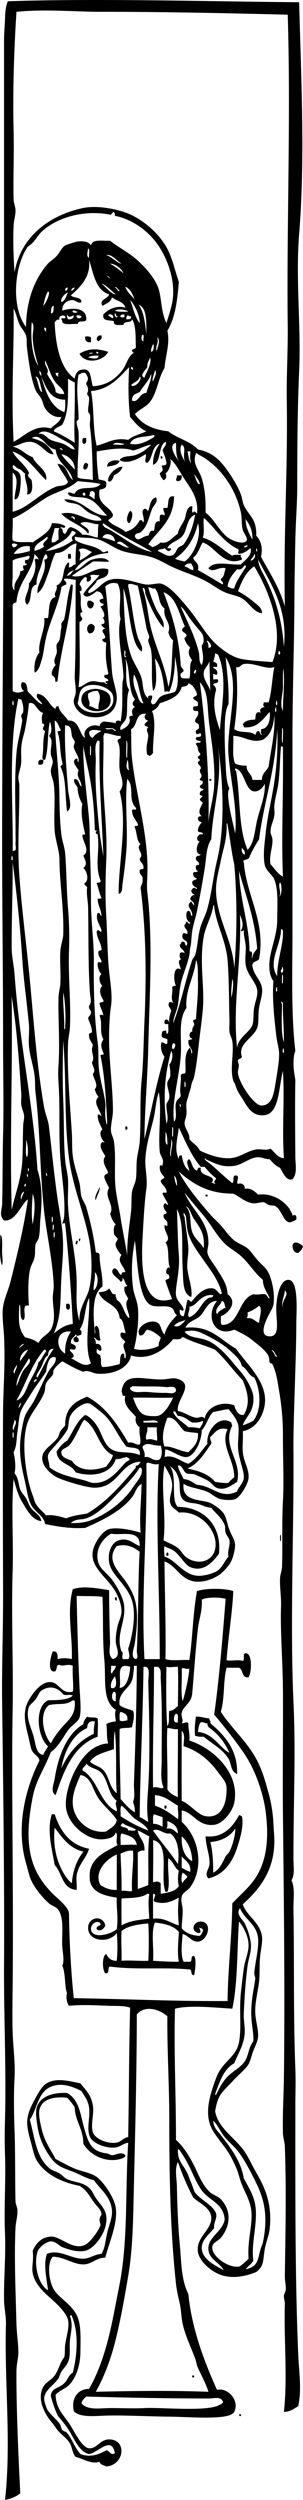 <svg xmlns="http://www.w3.org/2000/svg" viewBox="0 0 76.14 626.477"><g clip-rule="evenodd" fill-rule="evenodd"><path d="M25.5 84.078c.246.966-.374 1.066-.72 1.44-.962-.261-.312-1.73.72-1.44zM21.419 84.317c.592-.032 1.156-.036 1.44.24v1.2c-1.087.127-1.567-.353-1.44-1.44zM27.179 88.158c-1.123 2.411-5.833 3.243-7.2.48 2.271-1.401 4.458-1.333 7.2-.48zm-2.4.239c-.97-.844-.566.772 0 0zm-1.44 0c-.359.041-.886-.085-.96.24.359-.04.886.086.96-.24zm-1.2 1.201c.83.102 2.524.712 2.64-.48-1.075-.035-2.054.026-2.64.48zM20.939 109.76h.72c.01.73.14 1.58-.72 1.44-.328-.31-.328-1.14 0-1.44zM40.379 114.32c.408-.088.453.188.48.48-.204-.044-.227.094-.24.24-.281-.04-.202-.44-.24-.72zM30.06 115.52c-.418 1.102-1.875 1.166-3.12 1.44-.099-1.52 2.058-1.86 3.12-1.44zM21.419 116c.388-.068.413.227.72.24-.042.757-.168 1.431-.96 1.439-.518-.52-.122-1.34.24-1.68zM30.779 116.96c-.317 1.123-1.209 1.67-2.16 2.16-.131.794-.789 1.915-1.44 1.44-.264-1.58 2.198-3.7 3.6-3.6zM44.459 119.12h1.2c.1.979-.246 1.514-1.2 1.44-.522-.5.12-.69 0-1.44zM32.699 128c1.097.417.266 2.738-.24 3.12-1.133-.46-.215-2.69.24-3.12zM17.1 138.8h.72c-.131.349.28 1.241-.24 1.2-.807.24-.374-.75-.48-1.2zM17.819 146.48c.279-.039.427.053.48.24-.53 8.75-3.041 15.52-3.84 24-.867.564-.41-.481-.72-.96-.245-.377-.678-.396-.72-.72-.119-.925.462-1.808.96-2.4-.75-1.056.005-1.986.24-2.88.199-.756-.126-1.527 0-2.16.092-.461.582-.741.72-1.2.309-1.028.231-2.166.48-3.12.075-.287-.052-.788 0-.96.195-.642.616-.755.72-1.2.655-2.8.729-5.79 1.68-8.64zM22.139 150.56c.83-.19 1.013.267 1.44.48.011.731-.218 1.222-.72 1.44-.918.05-1.2-1.32-.72-1.92zM10.859 190.4c.17.97-.23 1.37-1.2 1.2-.17-.97.23-1.37 1.2-1.2zM52.619 195.2h.48v.479h-.48v-.48zM31.5 282.32c.7-.353.7 1.073 0 .72v-.72zM51.659 299.36h.48v.48h-.48v-.48zM.06 309.44c.753.456.38 2.9.48 4.8.046.891.223 1.765 0 2.88-.858-1.81-.42-5.83-.48-7.68zM19.259 310.88c.597.036.07.813 0 .96-.596-.04-.07-.82 0-.96zM76.14 312.32c-.2.76-.7 1.22-1.2 1.68-1.075-.045-1.387-.854-1.44-1.92.374-1.46 2.168-.32 2.64.24zM16.619 326.72h.72c.328.307.328 1.134 0 1.44-.859.14-.729-.71-.72-1.44zM70.379 384.8c.331-.764.238.849.24 1.2-.33.76-.237-.85-.24-1.2zM41.819 389.12c.7-.354.7 1.072 0 .72v-.72zM29.1 400.16c.326.074.199.601.24.96-.557-.07-.552-.64-.24-.96zM24.54 430.64c.166 1.846.001 2.548 0 4.561-6.136 2.264-8.419 8.381-10.56 14.64-1.418-.833-.432-2.807-.24-4.08.837-5.552 3.036-11.306 7.2-13.68.062-.898.556-1.364.96-1.92.631.4 2.056.02 2.64.48zm-2.641 2.4c-3.757 1.604-5.849 6.15-6.48 10.08 1.797-3.803 4.309-6.891 8.16-8.641-.059-1.656.14-1.984.24-3.119-1.393-.2-1.872.52-1.92 1.68zM49.26 430.16c1.294-.015 2.187.373 3.359.479-.098.578.438.521.24 1.2 3.565 2.98 6.918 6.679 6.72 12.72-1.697-.704-1.382-2.572-2.16-3.84-1.494-2.435-4.131-3.745-6.239-5.52-.874.074-1.562-.038-2.16-.24-.184-1.43.013-3.67.24-4.8zm3.119 2.64c-.075-.324-.341-.458-.239-.96-.758.117-.848-.433-1.681-.24-.527.513-.562 1.517-.72 2.4 3.962.438 5.131 3.669 7.92 5.28-1.194-2.73-2.967-4.88-5.28-6.48zM41.34 452.48c.699-.353.699 1.073 0 .721v-.72zM13.02 454.64h.72c1.449 4.311 3.822 7.698 8.64 8.641-.699 2.432-2.716 3.922-3.12 6.72-.159 1.1.114 2.145 0 3.6-3.69-.229-3.598-4.241-5.52-6.239-.681-4-2.024-8.8-.72-12.72zm2.159 13.2c.698 1.528 1.733 3.246 2.88 4.08.251-3.349 1.323-5.877 2.88-7.92-3.559-.842-5.296-3.504-7.2-6-.402 3.76.213 7.15 1.44 9.84zM60.06 454.88c.388-.067.413.227.72.24.526 2.115-.32 5.244-1.2 7.92-1.194 3.636-3.331 6.743-7.2 7.68-1.124-1.137.13-2.354.24-3.359.247-2.247-.85-4.236-.96-7.2 4.31.52 6.82-2.33 8.4-5.28zm-3.361 10.32c.203-.395.706-.703.96-1.2 1.023-2 1.548-4.804 1.44-5.76-1.279 1.921-3.286 3.114-6.24 3.359.666 2.61.688 5.179.72 7.681 1.611-.79 2.273-2.44 3.12-4.08zM48.3 595.28h.479v.479H48.3v-.48zM60.3 604.88c.887.72-.73.81 0 0z"/><path d="M51.659 290.24c-.76.153.701 1.027 1.2 1.44 1.674 1.388 3.764 3.445 5.52 4.8.557-.324-.045-1.805.721-1.92 1.506-.021.014 1.634.72 2.16.316-.345 1.792-.183 1.68 1.2 1.258-.314 2.294.398 3.36 1.44 3.376-.453 6.385 1.424 7.92 3.6.199.601.657.942.72 1.68.769-.372 1.057-.084.96.96-.162.175-1.454.749-1.68.72-1.672-.213-1.887-3.039-3.6-4.08-.326-.198-.748-.074-1.44-.24-.544-.13-1.167-.694-1.439-.72-.956-.091-1.883.419-2.881.24-2.05-.367-3.291-1.742-4.8-2.4-6.414.014-10.263-2.537-13.68-5.52 1.8 3.618 5.186 7.648 8.16 11.04.603.687 1.249 1.227 1.92 1.92 1.218 1.258 2.286 2.927 3.6 4.08 1.147 1.006 2.757 1.41 3.84 2.4.609.557 1.463 1.853 2.4 2.88.78.854 1.913 1.801 2.4 2.64 1.098 1.892 1.894 5.816 1.439 8.4-.117.666-.568 1.409-.96 2.16-.485.931-3.153 5.713 0 5.76 2.744.041 1.639-3.844 1.68-6.96.04-2.999.939-7.318 3.12-7.2 2.595.142 1.92 8.213 1.92 10.8 0 8.908-.788 23.938-.72 31.921.16 18.733-.891 43.271 0 62.88.612 13.476 0 23.808 0 39.6 0 1.801.401 3.697-.479 5.28.918 2.045.423 4.645.479 7.439.234 11.527-.052 26.134.48 39.84.119 3.075 0 6.237 0 9.36 0 21.032-.101 42.69.72 62.16.184 4.351.928 8.702 0 12.96-1.052.628-1.963 1.397-3.6 1.44.955-8.385-.031-18.33.239-27.12.019-.601-.274-1.32-.239-1.92.03-.531.461-1.119.479-1.681.035-1.101-.256-2.24-.24-3.359.148-10.479.401-21.467 0-32.4-.041-1.112-.45-2.269-.479-3.36-.124-4.611.184-9.443.24-13.68.28-21.351-.016-45.535-.24-66.24-.114-10.479.066-20.932 0-30.96-.05-7.51-.696-15.104-.48-21.12.086-2.396-.367-4.95-.24-7.199.046-.808.443-1.765.48-2.641.197-4.609-.061-11.035.24-16.56.288-5.305-.028-10.837 0-16.08a65.09 65.09 0 00-.96-11.521c-.465-2.718-.655-4.464-1.681-6.72-.121-.268-.65-.107-.72-.479-.089-.477-.024-1.216-.479-1.92-.873-1.352-2.542-2.552-3.841-3.601-1.332-1.076-2.901-1.878-4.56-2.64-5.055 2.073-7.373-3.51-4.32-7.2-2.474.015-2.947 2.611-4.319 3.84-1.175 1.052-2.955 1.264-3.601 2.88 6.303-.637 8.643 2.983 12.721 5.28 2.408 3.617 7.976 8.296 7.199 13.92-.395 2.857-2.176 6.122-5.52 6.72.108 2.146-.152 3.71 0 5.28.234 2.428 1.62 4.266 1.439 6.48-.121 1.495-2.106 4.826-3.359 5.279-.894.323-2.444.24-3.601 0-1.321-.273-2.241-1.362-3.6-1.92-1.869-.767-4.285-.937-5.76-1.92-.581 4.578 4.636 3.841 6.72 4.8.932.429 2.565 1.496 3.36 2.641.651.938.865 2.61 1.439 4.08 1.011 2.584 1.815 2.73 1.2 5.52-.535 2.428-1.11 3.235-2.88 5.04-1.242 1.267-4.271 2.722-6.96 2.4-3.695-.442-4.641-3.946-7.68-5.04.053 8.033.398 17.03.239 24.479 1.548.532 4.06.101 6 .24.847-5.549.872-11.5 1.92-17.28 2.157-.76 6.964-.76 9.12 0-.183 4.975-1.228 11.242-1.68 17.28.588.367 3.137-.212 4.08.24.661-.299-.305-2.225.96-1.92 1.499.421 1.215 4.915.479 6-1.836.236-1.25-1.95-2.399-2.4h-3.12c-.916 3.621-.403 7.384-1.44 11.04 2.615 4.135 6.97 7.744 9.36 12.72 1.173 2.441 1.792 4.601 2.64 7.681a34.49 34.49 0 011.2 7.439c.082 1.719.28 3.509.24 5.04-.188 7.152-3.731 11.555-7.92 15.36.834 2.755 4.259 4.483 4.8 7.92.235 1.493-.307 3.495-.479 5.52-.176 2.049-.02 4.115-.24 6-.3 2.553-.989 4.906-.96 7.44.024 2.182.819 4.371.72 6.24-.063 1.196-.727 2.392-1.2 3.6-.453 1.158-.734 2.583-1.2 3.36-.729 1.217-2.706 2.835-3.84 4.08-.945 1.037-1.849 1.826-2.88 3.119-.929 1.166-1.272 2.409-1.68 4.561.752 4.221 4.719 6.457 7.2 9.84 1.106 1.509 2.002 3.605 3.119 5.521 2.364 4.048 4.102 8.201 3.36 14.399-.168 1.403-.914 3.138-1.2 4.8-.485 2.824-.113 4.189-2.16 5.761-2.958 1.185-6.055 1.684-8.88.72-2.299-.784-5.378-3.299-5.76-5.76-.57-3.681 3.556-5.584 3.36-8.641-.165-2.563-3.385-3.766-4.561-5.04-1.481-2.758-2.725-5.755-3.84-8.88-.857 1.816-.281 4.087-.24 6.24.095 4.933.296 9.919.721 14.4.423 4.47.33 8.877 2.16 12.479.835 8.611 3.998 16.957 7.199 24 2.706-.646 5.762 2.675 4.32 5.521-1.093 2.156-10.783 1.255-16.08 1.199-6.457-.067-12.139-.436-16.8-.239-2.482.104-6.205.429-7.44-1.2-.653-2.932.822-5.492 3.84-5.521 3.681-6.403 5.347-14.066 6.72-21.359.469-2.494 1.066-5.155 1.44-7.681 1.569-10.612.975-21.837 1.68-32.64-1.146.076-1.911 1.059-3.36 1.2-2.273.222-5.53-1.038-6.24-2.641-.957-2.157.124-5.075-.24-7.439-.272-1.767-1.119-2.766-1.92-4.08-2.792-1.457-5.463-2.125-7.92-.96-3.038 1.439-3.258 5.614-5.04 8.16 1.255 4.425 1.532 9.443 5.04 12.24.523.417 1.58.712 2.4 1.199.743.442 1.246 1.15 1.92 1.44 2.195.944 3.981.669 5.76 2.399.6.584 1.002 1.702 1.68 2.641 1.445 2 3.162 3.273 2.16 6.96-.624 2.294-2.951 5.641-5.28 6-1.969.304-4.056-.402-5.52-.96-.675-.258-1.687-1.465-2.88-1.44-1.044.022-2.992 1.415-3.36 2.641-1.013 3.372.294 8.264 2.64 9.6-.198-2.294-1.28-6.495-.24-9.12 3.245-1.322 6.221 1.463 9.36 1.2 1.568-.131 2.541-1.05 4.32-1.2.916-1.453.999-3.369 1.44-5.28.434-1.878 1.319-3.71 1.2-5.52-.232-3.52-2.912-5.333-4.56-7.68-1.612-.311-3.038-1.189-4.8-1.92-2.43-1.008-4.166-1.312-5.76-3.36-1.234-1.586-2.732-4.021-3.36-6.96-.418-1.959-.774-4.612-.48-5.76.715-2.793 3.767-4.018 7.68-3.841 3.065 1.671 3.346 5.444 4.32 8.881 1.045 3.686 1.824 5.782 5.52 6.239.562.07 1.1.478 1.44.48.989.007 2.345-1.042 3.36 0 .197.81-2.121 1.165-2.64 1.2-3.713.252-6.665-1.935-7.92-4.08-.002-3.759-2.011-5.51-2.16-9.12-.567-.873-1.176-1.704-1.92-2.4-3.212-.343-6.401.251-6.96 3.12-.263 1.35.317 3.676.72 5.28.714 2.839 2.582 5.341 3.36 6.96 1.604.8 2.999 1.662 4.8 2.4 1.717.702 3.832.999 5.28 1.92 1.796 1.142 4.685 5.307 5.04 7.92.537 3.958-1.673 8.649-2.64 12.479-2.115-.043-3.363 1.584-5.28 1.681-2.654.133-4.986-1.902-7.92-1.921-1.559 1.812-.879 6.276.24 8.16 1.387 2.336 4.683 3.769 6 6.96.905 2.194.743 5.372.72 8.641-.023 3.276-.984 6.286-2.64 8.16-1.016 1.147-2.367 1.416-3.6 2.64.091 3.008 1.396 4.479 2.88 6.479.91 1.228 1.538 2.417 2.4 3.841.659 1.087 1.869 3.007 3.12 3.119 2.198.197 2.796-2.667 5.76-2.159 3.762.644 2.903 6.397-1.44 6.72-.609-.351-1.537-.383-1.68-1.2-1.904.738-3.979-.678-6-1.2-.859-.945-.812-2.236-1.44-3.359-.729-1.304-2.112-2.128-3.12-3.36-.509-.622-.898-1.291-1.44-1.92-1.577-1.83-3.874-5.666-2.16-8.88.629-1.181 2.042-1.723 2.88-2.88 1.06-1.463 1.304-3.245 2.4-4.561.269-.966.088-1.999.24-3.12.29-2.135 1.125-4.523.72-6.239-.495-2.1-3.538-4.674-5.28-6.24-1.369-1.23-3.178-3.187-3.6-5.521-.308-1.701.313-3.125 0-5.52.875-2.124 2.364-3.473 4.56-3.601 2.519-.146 5.675 3.775 8.88 1.921.97-.562 3.122-3.3 3.6-4.801.06-.187-.314-.945-.24-1.439.145-.957.562-.937.48-1.44-.187-1.136-1.047-1.659-1.92-2.88-1.276-1.782-1.778-3.002-3.6-4.08-3.9-.752-8.592-2.638-10.8-6.479-.607-1.057-1.002-2.966-1.44-4.561-1.178-4.295-1.454-5.969.72-10.08.683-1.291 1.931-3.636 2.88-4.319 2.439-1.758 5.611-.933 8.88-.24 1.156 1.54 2.666 2.704 3.12 5.52.357 2.212-.6 4.872 0 6.721.56 1.726 3.682 2.904 5.76 2.64 1.381-.176 1.876-1.261 3.12-1.44.208-11.858.19-20.716.48-32.399-1.449-.548-3.439-.414-5.28-.48-3.404-.121-6.738-.336-10.08 0-.673-.951-.762-2.445-.48-3.12-.69-1.841-.299-4.804-1.2-6.96.568-1.123.125-2.99 0-4.8-.184-2.653.54-6.918-.96-9.12-.586-.86-1.708-1.072-2.4-1.68-1.608-1.41-3.698-3.957-4.56-6-.403-.954-.789-2.657-1.2-4.08-2.572-8.896-.204-18.584 3.36-25.68.004-1.006-1.4-1.453-1.92-2.641-.27-.616-.605-2.419-.96-3.84-.886-3.545-1.352-6.239.48-9.12.944-1.483 2.944-4.268 5.28-4.08 2.174.175 2.618 3.128 5.52 2.4.283-1.528-.186-4.261 0-6.479-1.25-.632-2.458.292-3.36-.24-1.109-.069-.332 1.748-1.44 1.68-1.691-.236-.687-3.983-.24-5.04 1.181-.141 1.291.789 1.2 1.92a7.533 7.533 0 013.6 0c.175-6.4-1.316-11.734.24-17.52 2.702-.903 6.128-.223 9.12.239.024 4.257.084 8.442.24 12.961.047 1.349-.628 3.399.72 4.319 2.23-.707.781-2.817.72-4.319-.054-1.337.185-2.736.48-4.08.23-1.051.908-2.181.96-3.36.07-1.607-.64-3.435-1.2-4.56-2.389-4.802-8.528-7.227-5.04-13.2.727-1.245 1.958-2.85 3.36-3.12 2.109-.408 5.54.287 7.68.96-.322-4.404.148-7.552.24-12.24-1.324.705-1.561 2.312-2.4 3.36-2.805 3.5-7.092 5.609-11.76 7.68-3.62.236-6.75-.31-10.08-.96-.295-1.979-2.328-2.856-3.36-4.56-.949-1.565-1.191-3.854-1.68-6-.886-3.892-1.734-7.265-.96-12.24.213-1.367.531-3.177.96-4.32.436-1.159 1.504-2.402 2.16-3.6 1.332-2.431 2.386-5.201 3.84-7.681.649-1.106 1.998-2.023 1.68-3.359-1.728-.636-2.139 1.983-2.4 3.6-1.287 2.012-2.709 3.753-4.08 6-.777 1.273-1.949 2.852-2.4 4.32-.336 1.093-.462 3.181-.72 4.8-.264 1.66-.098 3.397-.96 5.04.421 2.057.587 3.694.24 5.28 1.046 1.196.941 2.756 1.44 4.08.314.833.963 1.357 1.44 2.16.498.839.708 1.706 1.2 2.399.827 1.165 2.462 1.769 2.64 3.36-2.423-.349-3.598-2.846-4.8-4.8-.992-1.612-1.477-3.428-2.16-5.761-.61 7.622-.011 15.315-.24 23.04-.354 11.957.208 23.786 0 35.04-.328 17.81.26 45.313 0 69.36-.04 3.658-.107 7.44 0 11.04.119 3.98.699 7.733.48 11.52-.231 4.004-.149 8.837 0 13.2.218 6.363.108 12.356.24 17.76.019.755.431 1.447.48 2.16.103 1.507-.409 2.988-.48 4.561-.343 7.55.018 15.482.24 24 .063 2.395.437 4.64.48 6.96.03 1.593-.466 3.147-.48 4.8-.073 8.572.491 21.557.96 30.72-.993.848-2.327 1.354-3.84 1.68 1.626-14.19-.184-29.875.24-43.92.064-2.115-.454-4.172-.48-6.239-.072-5.526.471-11.07.24-16.561-.288-6.82.25-13.437 0-19.92-.11-2.859-.074-5.818 0-8.64.338-12.915-.31-25.8-.24-38.641.109-19.931-.175-43.028-.48-65.76-.118-8.761.262-18.036.24-27.359-.036-14.978-.109-31.645 0-46.08.043-5.63.577-11.407.24-18.48-.121-2.525-.574-5.211-.24-7.439.307-2.048 1.37-4.26 1.92-6.48 1.544-6.232 3.284-13.27 4.32-20.4-1.631 1.021-3.004 5.62-6 5.28-1.327-1.297-.523-2.612-.48-4.08.154-5.297.085-11.418.24-17.28.202-7.677 0-15.623 0-23.76 0-16.946-.24-33.834-.24-48.24 0-35.587.48-75.183.48-115.68v-86.64c0-1.82.179-3.562.24-5.28.051-1.439.074-3.08.72-4.56 22.542-.758 50.467.056 73.2.24.425 17.162 1.549 39.144 0 58.08-.922 11.269.501 22.909 0 34.32-.422 9.587-.48 19.256-.48 28.56 0 4.642-.392 9.199-.479 13.68-.107 5.4-.225 11.029-.24 15.84-.032 9.566-.468 22.101-.48 33.36-.017 15.449 0 30.395 0 48 0 10.499-.385 21.567.721 30.96-.831 1.996-.35 5.48 0 7.2-.12 7.184-.04 12.864 0 19.44.011 1.814.559 4.084-.721 5.52-1.604.513-2.399-1.722-3.12-2.88-1.145-.456-1.849-1.351-2.64-2.16-1.041.062-2.033-.574-3.12-.48-1.971.171-3.724 1.875-5.76 2.16-2.841.396-4.481-.437-7.2-1.68.004-.08.004-.16.004-.24zM25.5 2.96c-7.028-.002-13.898-.723-21.36 0-.582 9-.976 19.441-.72 30 .14 5.777-.137 11.571 0 17.04.023.923.453 1.814.48 2.64.042 1.265-.419 2.504-.48 3.84-.169 3.707-.033 8.133.24 11.76 1.522-8.889 8.693-14.253 17.04-16.08 3.876-.849 9.408.334 12.24 1.68 3.519 1.672 6.728 4.574 8.64 7.68 1.577 2.561 2.171 5.599 3.36 9.12-.374 4.499-.843 8.889-2.88 12.24.722 3.177-.496 6.344-.72 9.36-1.65 2.627-1.801 6.042-3.601 8.4-1.079 1.414-2.618 1.842-3.84 3.12 1.699 2.542 4.556 3.924 8.4 4.32 2.208 1.791 5.544 2.456 7.439 4.56 4.005.765 5.891 3.036 7.92 6 1.097 1.601 2.198 3.51 2.88 5.28.306.794.373 1.828.721 2.64.665 1.56 2.115 2.898 2.64 4.32a8.101 8.101 0 01.479 3.36c1.165 1.157 1.733 3.074 1.2 5.28 2.166 3.994 4.646 7.674 6 12.48-.363-18.392.767-33.832.48-51.84-.094-5.901.316-11.973.24-18.72-.284-24.874.808-52.256 0-77.76-17.621-.438-31.597-.717-46.798-.722zM43.499 74c.32-5.562-2.404-11.1-4.8-13.92-2.415-2.844-5.879-5.231-9.84-6 .067-.547-.058-.902-.48-.96-.058.342-.395.405-.48.72-6.698-1.391-13.519.664-17.28 4.08-1.368 1.242-1.998 2.984-3.6 3.84-3.386 4.756-4.352 15.145-.48 20.16.075-6.742 2.172-11.92 5.28-15.6.712-.843 1.712-1.386 2.4-2.16.825-.928 1.287-2.124 2.16-2.64.412-.244 2.778-.943 2.88-.96 1.266-.215 3.02-.145 3.6.96.268-1.732 2.94-1.06 4.8-1.2 2.264 1.769 4.45 2.84 6.48 4.56 2.072 1.754 4.604 4.586 5.52 6.96 1.047 2.714.675 6.075 2.16 9.12.713-2.295 1.542-4.568 1.68-6.96zm-21.12-9.36c-.15-.729.307-2.067-.24-2.4-.122.929-.482 1.946.24 2.4zm8.161 1.44c-1.162-.682-2.467-2.488-3.84-2.16 1.395.447 2.875 2.08 3.84 2.16zM17.819 74c.627.813 2.6.28 2.64 1.68-.735.572-1.437-.557-2.4-.479-1.288.103-2.475.958-2.4 2.64 2.386-.79 6.317-.881 6 2.4-.816.716-1.784-.198-2.16.96-1.291-.15-3.27.39-3.84-.48.054-.454-.271-.529-.24-.96.425-.055 1.202.242.96-.48-.562-.492-1.772-.176-1.44.96-.478-.5-.84.177-1.2.479.211 5.435 1.247 11.567 5.04 14.16.153-1.183.723-1.96 1.44-2.16 2.866-.799 2.397 2.003 3.12 4.08 3.555-.235 5.762-1.901 7.44-4.08 1.045-1.355 1.302-3.382 2.88-4.32-.301-.098-.49-.31-.48-.72.357-.283 1.072-.208.96-.96-.105-1.859.115-5.142-.96-6.72-.102 1.098-2.134.266-2.16 1.44-1.039-.082-2.595.354-2.4-.96-1.111-.329-2.992.112-2.64-1.68 1.079-1.233 3.267-2.393 5.52-1.68-.37-1.63-2.344-1.656-3.36-2.64-.269 1.25-1.453 1.587-2.4 2.16-.963-1.607 1.413-1.727 1.68-2.88-3.469-1.091-3.892-5.229-5.04-8.64.483 4.252-2.168 6.775-4.56 8.88zm13.201-5.52c-.486-1.278-2.306-2.49-3.36-2.4 1.217.702 2.32 1.519 3.36 2.4zm-4.081.72c1.686 1.59-.078-.519 0 0zm2.161 4.559c-1.095-.828-2.607-2.509-3.6-2.64 1.157.766 2.443 2.673 3.6 2.64zm.96-.96c-.311-.192-.993-1.216-1.2-.72.501.001.901 1.308 1.2.72zm3.839 2.401c-.56-1.36-1.072-2.769-2.4-3.36.274 1.364 2.548 3.16 2.4 3.36zm-17.52-2.401c.646.166.464-.496.72-.72-.523-.043-.763.197-.72.72zm1.44 0c.601.041.751-.369.96-.72-.6-.04-.751.369-.96.72zm-6.96 3.841c.634-.541 2.015-3.47 1.2-3.6-.64.959-.878 2.321-1.2 3.6zm4.56-.961c1.08-.28 1.147-1.572 1.68-2.4-.939.334-1.966 1.614-1.68 2.4zM35.1 80.96c.056-2.565-1.99-5.5-2.4-5.76.76 1.959 1.18 4.259 2.4 5.76zm1.679 2.879c-.051-2.132.35-6.733-1.92-7.44 1.323 1.798 1.598 4.643 1.92 7.44zm-24-5.279c.805-.075.673-1.087.72-1.92-.785.094-.583 1.175-.72 1.92zm-9.36 32.162c2.798-1.482 5.363-4.504 9.36-3.36.875-.965 2.2-1.479 2.64-2.88-1.935.275-3.303-1.028-4.08-2.16-.469-.684-.509-1.538-.96-2.4-.423-.808-1.138-1.4-1.44-2.16-1.277-3.207-1.721-7.279-2.16-10.56-.14-1.045.04-2.233-.24-3.12-.295-.935-1.25-1.906-1.68-2.88-.588-1.332-.924-3.122-1.44-3.84.141 10.602-.638 20.9 0 33.36zm28.8-32.642c-.533-.515-2.581-.769-3.36-.24.654.394 3.076.273 3.36.24zm-12.719 0c-.579.098-.522-.438-1.2-.24-.371.724 1.241.631 1.2.24zm10.08 1.199c-.554.074-.267-.693-.72-.72-.255.609.505 1.368.72.72zM17.1 80c.896.096 1.408-.192 1.44-.96-.931.275-1.213.671-1.68-.24-.077.556.038.921.24 1.2zm11.279-.241c.369-.871-.88-1.329-1.2-.72.425.216.701.58 1.2.72zm1.92-.719c-.242.722.535.425.96.48v-.72c-.418-.019-.746.053-.96.24zm-9.84.239c-.279-.201-.644-.316-1.2-.24-.231.882 1.179.955 1.2.24zm11.28.721c.688.047 1.31.03 1.2-.72-.454.054-.53-.271-.96-.24-.075.324-.341.458-.24.96zM9.659 91.759c-.61-1.908-1.351-4.596-1.44-7.2-.047-1.373.579-2.882-.24-3.84-.333 3.627.03 8.601 1.68 11.04zm1.921-8.639c-.055-.425.242-1.202-.48-.96.032.446.157.801.48.96zm24.48 2.4c-.143-.497.296-1.577-.24-1.68-.328.323-.458 1.675.24 1.68zm3.359 2.399c.082-.806 1.12-2.92 0-3.36.737 1.026-.601 2.552 0 3.36zm-1.44.241c.665.009.829-1.709.48-1.92-.213.586-.559 1.04-.48 1.92zM37.02 92c-.435.785-2.113 2.152-.72 2.64.52-1.483 1.847-3.43 1.44-5.04-.317.723-.776 1.304-.72 2.4zm-25.201 1.679c.77 1.535 2.162 2.958 2.16 4.561.534.346 1.157.603 2.16.479-.223-1.3-1.452-1.954-2.16-2.88-1.266-1.653-1.657-3.531-2.64-5.52-.284 1.602 1.216 2.024.48 3.36zM22.859 98c.854 4.186.408 9.671 1.44 13.68 2.739-.645 4.432-2.127 7.92-1.439 1.17-1.07 3.059-1.421 4.56-2.16-1.786-.774-2.894-2.226-4.08-3.6-.533-4.269-.468-8.535-.24-12.48-2.587 2.609-4.84 5.557-9.6 5.998zm10.08-5.52c.241-.001.286.194.48.24-.023-.377.032-.832-.48-.72v.48zm5.52 3.12c.172-.797 1.157-2.031.48-2.88-.053.916-.908 2.279-.48 2.88zm-28.08-1.44c.036-.596-.124-.996-.48-1.2-.036.596.124.996.48 1.2zm4.32 0c-.409-.099.051-.31 0-.72h-.72c-.113.467.646 1.227.72.72zm5.76-.72c-.062.337-.526.273-.72.48-.759 3.879.062 7.783 0 11.04-.006.345-.461.401-.48.72-.047.814.436 1.755.48 2.64.176 3.526-.329 7.043-.24 11.28.915.605 2.718.322 3.84.72-.104-3.997-.157-9.288-.72-13.2-.15-1.048.169-2.238 0-3.12-.081-.423-.462-.551-.48-.96-.047-1.1.332-2.289.24-3.36-.035-.408-.417-.561-.48-.96-.043-.273.264-.488.24-.96-.086-1.697-.877-1.131-.24-2.16.512-.827-.121-1.637-.48-2.16-.319-.002-.64-.002-.96-.002zm14.641 4.8c-.929.431-2.027.692-1.92 2.16 1.618.678 1.835-1.961 3.6-1.92.35-1.493 1.429-3.526 1.2-4.8-.608 1.87-1.963 2.995-2.88 4.558zm-24.481 0c-.451-1.233-.642-3.993-1.68-3.84.703.98.804 3.831 1.68 3.84zm5.52 5.042c.347-.773.227-2.013.24-3.12-3.92 0-4.724-3.116-6-5.76 1.115 3.763 2.249 7.51 5.76 8.88zm16.8-6.722c1.092.816 3.038-1.805 2.16-2.16-.227 1.211-1.547 1.332-2.16 2.16zm-17.28 9.842c-.676.604-1.865.695-2.16 1.68 1.923.797 3.606 1.833 5.28 2.88-.263-4.27.143-9.251 0-15.12a9.113 9.113 0 01-1.68-.96c-.018 4.3.223 8.43-1.44 11.52zm-.24 3.6c-1.932-1.044-4.482-2.851-5.76-1.2 1.367-.474 2.006.945 3.12 1.44 1.295.575 2.362.578 3.6 1.2.882.443 1.489 1.179 2.4 1.2-.272-1.1-1.92-1.86-3.36-2.64zm17.28 1.2c2.212.578 4.509-.747 6-1.68.053-.302.374-.491-.24-.48-2.07.57-5.09.19-5.76 2.16zm-21.36 0c.81.6 1.688 1.704 2.16 2.64-1.972.088-3.195-2.881-5.76-3.12-1.634-.152-2.717.766-4.56 1.2 2.119.441 3.14 1.98 5.04 2.64.771 2.11 3.855 3.183 3.36 5.76-2.671-2.529-4.609-5.791-8.4-7.2.754 1.796 3.086 3.249 4.08 5.28.142.291-.282.578-.24.72.193.651.891.892.96 1.44.087.686.546 3.33-1.2 3.36.493-2.112-.712-3.577-.48-5.28-.631-.329-.91-1.01-1.68-1.2-.47-.03-1.417-1.531-1.44-.48.302 1.243 1.434.607 1.92 2.16.197.631.105 2.187 0 3.12-.127 1.124-.429 3.119-1.44 2.88.062-2.465 1.361-5.137-.48-6.72v9.84c3.758-.877 6.811-4.623 10.8-6.24 1.065-.432 2.416-.014 3.12-1.2-.73-1.67-1.922-2.878-2.64-4.56 2.484.155 2.373 2.906 3.84 4.08-.763-3.237-3.899-4.101-4.32-7.68-2.452-.236-3.459-4.316-6-2.88 1.211.35 2.428.75 3.36 1.44zm35.04 8.88c-1.394-2.135-2.278-4.087-3.6-5.04.419 1.065-.327 3.028-1.2 3.6.304.435.349 1.397-.479 1.68a3.684 3.684 0 01-.96-1.68c.815-.819.912-.661.48-1.92.418-.222 1.288.008 1.2-.72-.146-1.214-.61-2.109-.96-3.12.124-.688 1.257-1.607.72-2.16-1.911 1.049-.928 4.992-3.12 5.76-.037-2.357.715-3.925 1.68-5.28-2.082.558-1.684 3.596-3.12 4.8-1.118-.111.057-1.983-.48-2.16-1.464.914-4.393 2.729-6.48 1.44.815-1.18 2.599-.809 3.84-1.2 1.724-.543 3.082-1.624 4.08-2.64-1.738.262-2.881 1.119-4.56 1.44-2.586-.948-6.176-.233-9.12.24-.02 2.499.205 4.755.48 6.96.71.41 2.19.05 1.92 1.44-.007.953-.934.986-1.68 1.2-.659 3.858 2.456 3.944 3.36 6.24.001.881-.84.92-1.2 1.44 1.058 1.342 3.099 1.702 4.32 2.88 1.718-.441 2.859-1.46 3.6-2.88.755-.275.583.377.96.48.374-1.318-.886-2.793.24-3.36.655-.175.483.477.96.48.486-1.274.499-3.021 1.92-3.36.693 1.083-.575 1.919-.96 2.88-.862 2.151-1.227 4.784-3.12 6-.585.135-1.235.206-1.2.96.758 1.646 2.031-.309 3.36-.24.373-.507.274-1.486 1.44-1.2.28-1-.022-2.582 1.44-2.4.002-.638-.09-1.371.24-1.68.418-.018.747.054.96.24.17-.89-.41-1.03-.24-1.92h.96c.391-1.129-.159-3.199 1.68-2.88-.11 6.05-3.947 8.373-6.48 12 .32.24.725.396.96.72.902-.218 1.549-.691 2.16-1.2 1.795.55 3.03-1.417 4.32-2.16.147-1.314 1.134-2.322 1.68-3.6.463-1.083.328-3.177 1.921-3.36.143.498-.297 1.577.239 1.68.235-.735.81.107.96.24.495-3.75-1.646-6.38-3.121-8.64zm-18-8.64c.887-.153 2.391.311 2.88-.24-.648.04-2.339-.68-2.88.24zm16.56 4.08c-.795-1.121-.653-3.364-.72-4.56-2.523.64.885 4.81.72 4.56zm1.68.24c-.996-1.289.425-3.666-.96-4.32-1.067 1.63.986 4.52.96 4.32zm-31.68-3.36c1.348 1 .686-.4 0 0zm33.121 3.6c-.49-1.269-.201-2.062-.24-2.88h-.72c.326.95.243 2.31.96 2.88zm-29.281 1.68c.07-2.312-2.012-3.745-3.36-3.84.968 1.43 2.234 2.56 3.36 3.84zm31.92 2.16c.777 2.518 1.024 5.42.96 8.64 2.081 1.415 3.69 5.09 6 6.48 1.261.759 3.701 1.565 4.32.48.341-.598-.74-1.839-.96-2.64-.391-1.423-.166-2.818-.48-4.32-1.376-6.587-5.863-12.252-10.8-14.64-.053-.187-.201-.279-.479-.24-1.072 2.59.802 4.18 1.439 6.24zm-.479 1.44c-.133-.9-1.607-2.773-1.44-2.4.377.75.77 2.74 1.44 2.4zm-30.72-.72c-2.291 2.13-5.651 2.729-8.16 4.32-2.824 1.791-5.217 3.789-8.16 5.04.142 1.935-.218 4.265 0 5.52 1.341.735 3.815.231 5.04.48 1.824-1.344 4.498-2.683 4.8-4.8 1.41-.05 2.54.18 3.36.72-.072 1.017-1.01-.155-1.2.48.843.037.292 1.468 1.2 1.44.533-.507.553-1.526 1.44-1.68 1.195.404 2.195 1.005 2.88 1.92 1.641-.121 2.524.516 3.84.72.19-1.527-.027-2.186.24-3.36-1.506.061-3.097-1.057-4.56-.24.536.83 2.7 1.293 1.92 2.64-1.588-2.331-4.905-2.934-6.72-5.04 3.844-1.001 6.568 2.343 10.08 1.68-.473-1.232-1.929-1.215-3.12-1.92-1.069-.632-2-1.835-3.12-2.16-1.484-.431-2.43-.152-3.12-1.2 4.881-.074 6.663 4.208 10.8 4.08-1.583-1.362-2.637-3.602-5.04-4.32-1.958-.585-4.839.077-4.8-1.44.832-.192.922.357 1.68.24 1.106-2.387 5.067-.503 6.48-2.4-2.124-.48-3.374-.43-5.76-.72zm3.119 2.64c.018.418-.053.746-.24.96.504.295.936.664 1.44.96-.291-1.232.591-1.511-.72-2.16-.053.18-.201.28-.48.24zm-1.2.96v-.48c-.442-.8-1.17.72 0 .48zm24.48 10.08c-1.108 1.421-3.059 1.47-3.84 3.12.359.041.886-.085.96.24-.682 1.211-1.399-.139-1.68-.24-.415.385-1.484.116-1.681.72 1.052.398 2.159 1.328 3.12 1.2 1.367-.183 1.224-1.031 1.92-1.92.345-.439 1.152-.595 1.44-.96 1.758-2.23 2.67-5.84 2.88-7.44-2.182.88-1.879 3.69-3.119 5.28zm-27.12-4.08c.253-.607-.81-1.064-.96-.48.655-.18.484.47.96.48zm42.96 0c-.511-.674-.006-.038 0 .24.026 1.302.473 2.694 1.68 4.8.086-2.55-.798-3.88-1.68-5.04zm-10.8 4.56c3.072.928 4.954 3.046 7.439 4.56.398-.402 1.409-.191 2.16-.24-.198.678.339.622.24 1.2-4.687 1.823-6.518-3.196-9.84-4.32-.792 1.288-1.201 2.959-2.4 3.84.282 1.158 1.648 1.232 1.2 3.12 2.16 1.12 4.142 2.418 6.24 3.6.257-.896-.596-.684-.48-1.44.875-.579.771-1.291 1.2-2.64-1.745-.48-3.292 1.304-4.32 0 1.509-2.03 5.154-.749 8.16-.96.96-1.043 2.962-2.314 2.4-4.08-.8.64-1.589 1.292-2.88 1.44-.525-.499.21-.775-.24-1.2-3.537-1.663-5.526-4.874-8.16-7.44-.053-.188-.201-.279-.479-.24-.129 1.55.279 3.64-.24 4.8zm-6.96 5.28c.681.359 1.579.5 2.399.72 2.38-1.589 4.366-6.476 3.36-9.6-.911 3.96-2.881 6.88-5.759 8.88zm-17.76-7.92c4.052 1.869 7.683 5.437 12 6.24-4.062-2.418-8.497-4.463-12.24-7.2-.482.49.106.47.24.96zm-13.199 3.84c.906.106 1.126-.473 1.68-.72.089-.952-.22-2.3.24-2.88h-1.2c-.201 1.14-.96 2.79-.72 3.6zm5.04-2.88c-1.149 2.69-4.358 3.322-6.48 5.04 2.774-.346 4.897-1.343 6.72-2.64-.774-1.175.498-1.095.72-1.92-.159-.32-.514-.45-.96-.48zm7.679 1.68c1.121.239 2.173.547 3.12.96.072-1.78-2.502-2.55-3.12-.96zm-17.04 3.36c.852-.348 1.87-.531 2.4-1.2-.992-.931 1.508-1.672.72-2.4-1.018 1.09-3.491 1.9-3.12 3.6zm10.321-2.64c1.934 1.266 5.193 1.207 6.72 2.88.715.345 1.462-.842 1.44.24-3.879.361-6.685 1.794-8.4 4.32 1.472-.039 2.673-2.126 4.32-2.64 1.173-.367 3.389-.779 4.32.479-.675.175-2.69-.117-4.08 0-1.701 1.26-3.605 2.315-5.28 3.6 3.336.839 5.648-2.658 9.12-1.68.367 2.287-1.809 2.031-2.88 2.88-.167 1.057-2.89 2.631-1.92 3.12 2.015-.56 3.12-2.748 5.28-3.36 2.949-.836 6.927.983 9.12 1.2 1.147.114 2.774-.393 3.6-.24 2.167.4 5.212 4.125 6.96 6.24 2.701 3.268 4.638 6.984 7.439 9.36 1.746 1.481 3.862 2.973 6.24 3.36 2.705.44 4.515.458 7.439.72 3.219-8.062-1.071-18.17-4.56-24-2.084 1.356-3.146 3.734-4.08 6.24 1.175.602 2.491 1.478 3.6 2.4.996.828 2.586 1.812 2.4 3.12-2.149-.312-3.073-2.45-4.8-3.6-1.314-.875-2.941-.967-4.561-1.68-1.329-.585-2.757-1.627-4.08-2.4-2.807-1.639-5.899-2.479-8.88-3.84-2.047-.935-3.618-2.026-5.76-2.64-2.191-.628-4.631-.688-6.96-1.44-2.125-.686-3.968-2.235-6-2.88-1.978-.628-4.138-.284-6-.72-.016.42.056.74.243.96zm10.319.72c1.083.124 2.285 1.386 3.12.96-.946-.25-2.161-2.26-3.12-.96zm-26.4.48c.187.053.279.201.24.48.754.114.981-.299 1.2-.72-.533-.11-1.301-.55-1.44.24zm14.161 43.92c2.973-.251 2.848 3.87 4.32 4.32-.964-2.037 1.644-3.753 3.6-2.88.106-.694.506-1.094 1.2-1.2.961.159 2.089.151 2.88.48-.168-.831.841-.861 1.2-.48.647-3.55.337-6.037.48-9.6.021-.523.256-1.149.24-1.68-.127-4.235-1.785-10.812-.72-14.4-.704-2.586.61-6.194-.72-8.88-1.44-.405-2.24.013-3.12.72.939 7.064 1.156 14.6 1.68 21.36.174 2.237 1.124 4.47 1.2 6.24.168 3.899-2.979 5.723-6.96 5.04-1.976-.339-3.616-1.987-3.84-3.6-.114-.822.41-1.579.48-2.4.116-1.35-.298-2.8-.24-4.32.31-8.094.177-16.351.24-24-1.022-.018-1.679-.401-2.88-.24-.116.756.737.543.48 1.44-.446.194-.969.31-1.2.72-.713 4.618-3.198 8.961-4.08 13.68-.372 1.99-.423 3.143-.96 4.8-.312.962-.657 2.465-1.68 2.88-.216-1.991.203-3.864 1.2-5.04-.432-2.758 1.617-5.866 1.2-8.64h.96c.405-1.995-.039-4.838 1.92-5.28-.666-1.127.564-1.412.24-2.88 2.296-.959 1.165-4.062 2.88-5.76.52-.041.108.851.24 1.2.861.061.879-.721 1.68-.72-.116-1.84.089-4.491.24-5.28-2.206.354-2.654 2.466-5.28 2.4-.92 1.529-1.212 3.476-1.92 5.28-.666 1.698-1.209 3.857-2.64 4.8-.264-2.56 2.616-5.16 1.68-8.4 1.032-.143.956-.623.48-1.44-.762.735-.848 1.798-1.2 2.88-.483 1.486-1.288 2.946-1.2 4.8-2.104.375-.878 4.082-2.4 5.04-1.317-1.449.731-3.333.48-5.28 1.05-1.396 2.098-3.647 1.44-6 .355-.278.605-.278.96 0-.057-.743-.667-.933-.96-1.44-.733 4.787-4.09 6.95-4.56 12-.281.358-.997.283-.96.96v21.36c.68.661 2.083.476 2.88 0-.621-.113-1.07-1.632-.48-2.16 1.355-.075 1.118 1.441 1.44 2.4 1.125.958 2.525 2.911 3.6 3.12-.28-.92-1.899-1.51-1.2-2.64 2.424.376 2.77 2.831 4.56 3.84-.043-.523.196-.763.72-.72.314 1.68 1.679 2.32 2.4 3.6zm44.16-43.44c.547.067.901-.058.96-.48-.448.03-.803.16-.96.48zm-57.841 1.68c1.593-.007 2.82-.38 4.08-.72v-1.2c-2.259-.26-3.243.76-4.08 1.92zm16.32-.96c.699.456.417 1.642.24 2.64 1.158-.602 2.221-1.299 3.12-2.16-1.062-.43-2.227-1.43-3.36-.48zm44.88.24c.065-.327-.148-.937-.24-.48-.065.32.149.94.24.48zm-1.68 2.4c.763.029 1.534-1.167.96-1.68-.092.78-.702 1.06-.96 1.68zm-59.76 0c.006 1.125-.007 2.493 0 3.84.007 1.277-.404 3.017.48 3.6-.345-2.425 1.345-2.815 1.44-4.8.447-.033.802-.158.96-.48-.355-.045-.22-.58-.24-.96.547.067.902-.058.96-.479-.722.242-.425-.535-.48-.96.932.482 1.599-1.147.72-.96-1.209.47-2.872.49-3.84 1.2zm63.6 4.56c2.459 4.957 4.081 10.276 4.561 17.04 1.009-9.467-3.085-15.479-6.48-21.84.125 1.71 1.134 3.22 1.919 4.8zm-20.4-3.12c.869.171 1.243.837 2.16.96.142-.861-.278-1.161-.479-1.68-.855-.06-1.439.16-1.681.72zm13.2.72c-1.039 1.201-2.124 2.356-2.399 4.32.519.201.818.622 1.68.48.385-1.625 1.717-3.4 2.4-4.56.13-.22.99-1.199.239-1.2-.508.45-.682 1.24-1.92.96zm-42.72 1.68c.882-.157 1.195-.885 1.68-1.44-.723.31-1.481.6-1.68 1.44zm6.241 26.4c1.042-.119 1.929.39 3.12.24.027.191.793.728.72.24-.592-.103-.597-.686.24-.48.189-.989-1.149-.451-.96-1.44.177-.382 1.175.055.96-.72-.528-2.492-.737-4.252-.48-7.44-.356-.284-1.072-.208-.96-.96 2.078-.389-1.355-2.188.72-2.64-.412-.309-.944-.497-.96-1.2 1.204.36.746-1.403.24-1.44 1.088-.604.022-1.999-.48-2.88.224-.256.885-.075.72-.72-.611-.029-.931-.349-.96-.96.324-.075.458-.341.96-.24-.153-1.047-.574-1.826-1.68-1.92-.783.568-2.692 2.223-3.36.72 1.12-1.84 2.798-3.122 4.08-4.8-.729.15-2.067-.308-2.4.24.642.427.002 1.583-.72 1.44-.356-.704.271-.891-.48-1.2-.62.5-1.194 1.045-1.44 1.92.277.171 1.05 1.696 0 1.68.768 1.787-.17 3.166.72 5.04-.021.378-.612.188-.48.72-.037.597.377.743.48 1.2a1.212 1.212 0 01-.72.72c-.073 5.021.314 11.889-.24 16.32.979.04 1.831-1.27 3.36-1.44zm9.119-24.24v.48c.953 4.221 1.288 9.117 2.4 12.72.369 1.193 1.454 2.324.96 3.6-1.417-1.007-1.959-3.121-2.4-5.04-.791-3.442-1.069-7.634-2.16-10.8.2 5.996.258 13.47 2.4 18 .737 1.559 1.718 2.967 2.16 4.56.484 1.744.158 3.769 1.68 5.04-.241-.801.333-.787.96-.72.099 1.469-.692 1.102 0 2.16 1.051.217 1.184-1.266 2.16-1.92.998-.669 2.405-.697 3.6-1.2 1.266-1.914.529-6.066 0-8.88-.003 3.438-.41 6.47-1.44 8.88-.738-.168-.461-.168-1.199 0-.301-3.299-.855-6.345-2.4-8.4.23 2.232.755 7.193-.48 8.16-.587-3.631-.02-6.896-.48-10.08-.119-.82-.583-1.623-.72-2.4-.076-.431.26-.752.24-.96-.068-.702-.577-1.596-.72-2.4-.651-3.651-1.483-7.461-2.16-10.56-.794-.07-1.834-.69-2.401-.24zm5.281 8.88c1.13 6.318 3.934 10.734 4.8 16.8 1.04-3.28.801-7.839 1.199-11.76-.697-.343-.913-1.167-1.199-1.92.876-2.541-1.369-3.219-.96-6-1.683-1.245-1.058-3.384-2.4-5.04-.833.192-.923-.357-1.68-.24a34.882 34.882 0 001.92 5.28c.714 1.563 2.262 3.017 1.92 4.8-1.894-1.984-3.489-5.675-4.56-8.4-.084-.214.022-1.93-.72-1.44.956 2.69 1.201 5.24 1.68 7.92zm7.919 11.52c.216.424.58.701.721 1.2-.148.572-1.046.394-.721 1.44.206.674 1.299.462 2.16.48.464-1.296-.165-3.686.721-4.56-.719-.778-1.26-2.143-.48-3.12-.789-.768-1.164-1.342-1.44-2.16-.164-.489.531-.47.48-.96-.074-.722-1.572-.821-.96-1.68.021-.378.612-.188.479-.72-1.468-3.091-1.996-7.123-5.279-8.4 2.087 5.51 3.936 11.26 4.319 18.48zm4.56-3.36c.237.989-.118 2.272.72 3.12.721-1.836.052-3.256 0-4.8-.001-.038.476-.735.48-1.2.017-1.722-.547-2.031-1.44-3.12-.818-.999-1.297-1.569-1.92-2.4-.827-1.104-1.564-2.614-2.4-3.12 1.514 3.56 3.559 7.34 4.56 11.52zm2.4-1.2c1.602.041-.227-2.183-.479-1.68.371.35.503.93.479 1.68zm-20.64 2.16c-.679.04.2-1.479-.48-1.44-.025.52-.123 2.33.48 1.44zm38.401-1.44c-.741 1.44.887 1.17 0 0zm-16.561 2.64c.332.388 1.142.299.96 1.2.172.652-1.132-.172-.96.48.548.332 1.213.547.96 1.68-.627.28-1.032-.741-.96.24v.96c.349.131 1.241-.281 1.2.24.231 1.031-1.179.421-1.2 1.2.475.166.64.641.721 1.2-.969 3.348-.29 6.489.96 10.08.436-6.331 1.972-13.358-.48-18.96-.307-.013-.332-.308-.72-.24-.06.74-.244 1.35-.481 1.92zm3.84 10.8c-.902 1.48-.929 4.485-.96 6.72-.037 2.73.128 5.761.24 8.16.12 2.553.178 4.67.96 6.24-.488.674-.342 1.878-.24 2.88.275 2.694 1.187 6.03 1.681 8.4.598-5.974-1.133-13.159-1.681-19.68-.624-7.43 3.339-18.212-.72-24.48.357 3.8.868 7.45.72 11.76zm-24.96-3.6c-.822 1.75-.288 5.219-.72 6.96-.333 1.342-1.867 1.844-1.44 3.12 1.356-.622 2.779-1.427 2.16-3.36.324-.076.458-.342.96-.24-.396-.797-.321-1.913.48-2.16-.857-.75-.595-1.19 0-1.92-1.848-2.392-1.034-7.446-2.4-10.32.547 2.41-.324 6.24.96 7.92zm18.721-4.08c-.057 1.542 1.304 3 1.68 4.32a692.68 692.68 0 01-.24-7.44c-.354 1.29-1.39 1.74-1.44 3.12zm15.359 8.4c-.558-.36-.366-.587-.239-1.2h1.199c.809-2.631.852-6.029 1.44-8.88-1.827.863-5.087-1.174-7.68-.72-.78.136-1.01 1.122-1.92.72.463 5.703.29 10.26-.48 15.6 1.557 1.168 4.08.265 5.28 1.44.283-.357.207-1.072.96-.96.141.213.504 1.369.72.72-.521.041-.108-.851-.24-1.2 1.962-.041 2.471-2.805 2.16-4.32-1.735 1.918-3.11 4.172-6.479 3.84.01-.331-.113-.527-.24-.72.48-.959 1.729-1.15 3.12-1.2.099-.813.009-2.383 1.439-1.68-.705-1.11.56-1.44.96-1.44zm4.801-7.92c-.04-1.188-.156-2.82-.24-.24v2.64c.15 1.972-.994 4.647 0 6.48-.025-2.98.351-5.52.24-8.88zm-22.32-.48c.07-.147.597-.924 0-.96-.071.14-.598.92 0 .96zm-14.641 5.04c.39.993.659 2.431 1.68 2.4-1.103-2.098-1.112-5.289-2.4-7.2-.415 1.89.123 3.27.72 4.8zm18 32.64c.112-2.997 1.274-6.184 1.44-9.6.262-5.4-.563-10.395-1.2-15.12-.648-4.82-.1-8.289-2.399-10.8 1.378 10.39 2.454 23.39 2.159 35.52zm-2.88 16.08c-.5-.379-1.204-.556-1.199-1.44.057-.663.892-.548 1.199-.96-.528-.191-.958-.482-.96-1.2-.115-.756 1.101-.18 1.2-.72-.627.084-.878-1.885.24-1.44.242-1.123-.963-.797-.72-1.92.09-.55.96-.32 1.199-.72-1.689-.176-.904-2.777-.239-3.36-.634.073-.619-.501-.721-.96.374-.346.474-.966 1.44-.72.156-.956-1.416-.185-1.2-1.2.112-.848.606-1.314.96-1.92-.61-.029-.931-.35-.96-.96.058-.422.413-.547.96-.48-1.203-1.073-.283-2.136.24-3.36-.239-.321-.648-.472-.72-.96.245-.234.485-.474.72-.72-.224-.256-.886-.075-.72-.72.001-.638.667-.612.96-.96-.319-.241-.894-.227-.96-.72.073-.566.833-.447.72-1.2-.026-.453-.794-.167-.72-.72.998-.988-.037-1.233 0-2.16.011-.281.349-.364.239-.72-.185-.604-.679-.691-.72-1.2-.026-.337.501-.412.48-.72-.013-.179-.563-.224-.48-.72.046-.273.929-.441.48-.96-.749-.784-.206-1.381-.96-2.16-.116-.756 1.1-.18 1.199-.72-.358-.361-1.368-.072-1.199-.96.278-.441 1.565.126 1.199-.96.116-.603-1.1.579-1.199-.24-.344-1.143 1.003-.596.72-1.68.166-.966-1.011-.589-.96-1.44.17-.87 1.053-1.027.72-2.4-.688.047-1.31.03-1.2-.72-.141-.861 1.434-.006 1.2-.96.133-1.093-1.13-.791-1.2-1.68.282-.358.998-.283.96-.96-.443-1.156-.99-2.209-2.159-2.64-.064.816-1.011.75-1.681.96-.69 2.51-3.15 3.25-5.52 4.08a3.425 3.425 0 01-1.92 1.92c1.183 3.239.105 6.547.24 10.56-.321.239-.471.649-.96.72-.053-.187-.201-.279-.48-.24-.509-1.946.185-3.548.24-4.8.034-.771-.763-1.509 0-2.16-.319-.241-.893-.227-.96-.72.283-.357.603-.678.96-.96-.943-.11-1.237-1.129-.48-1.68-2.953-.393-2.079 3.041-3.84 3.84.096 2.48-.037 4.99.24 7.44 1.082 9.562 4.297 19.706 3.84 29.52-.059 1.261-.147 2.618 0 3.84 1.455 12.107.557 25.941.24 38.88-.203 8.3-.927 15.842-.96 23.04 1.702-6.858 2.971-14.149 5.041-20.64-.651-.695-1.18-2.569-.721-3.6.73-.068.934.769 1.44.24v-.96c-.428-.453-1.583-.177-1.44-1.2.101-.459.087-1.033.721-.96.853-.373.145.815.72.72.426-.454.175-1.585.24-2.4-.359-.041-.886.085-.96-.24-.137-1.52 1.196-.884 1.199 0-.16-1.36.22-2.181.48-3.12-.265-.965-.976-.95-.48-2.16.418-.018.747.053.96.24-.721-1.707.038-2.353-.239-4.08.324-.075.458-.341.96-.24-.781-1.582-.567-5.347 1.199-4.08-.076-.974-1.128-2.283.24-2.64-.613-.027-.477-.804-.479-1.44.315-.308.885-.308 1.199 0-.098-1.021-1.223-1.017-1.199-2.16.462-.097.189-.93.96-.72.494.066.226.894.72.96.878-1.479-1.513-1.01-.96-2.88.358-.73 1.368.514 1.2-.48-.027-.853-.888-.873-.721-1.92.454-.027.167-.793.721-.72-.073.291.693.828.72.24-.859-.189-1.344-2.006-.72-2.88 1.132-.332.521 1.079 1.2 1.2.189-1.696-1.893-2.447-.24-3.6.24.32.396.725.72.96.089-.969-.797-.963-.96-1.68.203-.771.824-.954 1.2-.96-.528-.191-.958-.481-.96-1.2.317-.003.219-.421.479-.48.549-.33.904.62.962 0zm-21.12-48.24c-.456-2.041-4.875-3.531-7.2-2.16-1.442.851-1.185 2.426-1.68 4.08 1.306 3.54 10.057 3.35 8.88-1.92zm-25.2 39.36c-.158-.766.531-.276.72-.72.207-.487-.049-1.163 0-1.68.08-.833-.005-1.831 0-2.64.036-6.357-.346-12.682.24-19.92.235-2.907 1.095-5.561 1.44-8.16.052-.39-.265-.81-.24-1.2.021-.326.445-.666.48-.96.16-1.352-.184-2.354-.48-3.12-.331.011-.527-.113-.72-.24-2.636 12.15-1.227 27.5-1.44 38.64zm.24-37.2c.039-.167-.084-1.397-.24-.72-.21.91.129 1.2.24.72zm66.24 0c.039-.167-.084-1.397-.24-.72-.21.91.129 1.2.24.72zm-59.04 13.44c.453-2.934-.004-4.149.72-6.72-1.034-.396-.28-1.229-.24-1.44.084-.448-.473-.413-.48-.48-.093-.813-.267-1.913.24-2.64-1.59-.289-1.901-3.007-3.6-2.4-.19 2.236-.546 4.302-.96 6.479-.2 1.054-.589 2.191-.72 2.88-.438 2.301-.202 3.51-.24 5.28-.028 1.311-.63 2.553-.72 3.84-.048.69.234 1.433.24 2.16.062 6.972-.537 15.189 0 22.56.615 8.453 1.877 18.094 2.64 26.16 1.037 10.96 1.769 21.684 3.6 31.92.299 1.671 1 3.148 1.2 4.8.668 5.542 1.2 10.986 1.92 16.32.454 3.361 1.098 6.625 1.44 9.84.468 4.394-.042 7.782-.24 11.76-.296 5.948-.012 9.788-1.92 13.92 1.355-1.045 2.69-2.11 4.8-2.4-.407-7.521-.948-16.026-1.92-24.96-.422-.881-.439.201-.72-.24.249-.64.444-1.319.48-1.92.278-4.676-.595-9.358-.96-14.16-.471-6.207-.04-12.94-.48-19.2a30.19 30.19 0 010-4.32c.377-5.677-.115-11.388 0-17.04.023-1.157.434-2.435.48-3.6.117-2.917-.188-5.635 0-8.16.103-1.375.683-2.749.72-4.08.182-6.462-.947-12.884-.96-18.72-.005-2.272-1.041-4.772-1.2-7.2-.271-4.131.232-8.32-.24-11.76-.149-1.083-.695-2.07-.72-3.12-.021-.903.441-1.525.48-2.4.024-.532-.411-1.248-.48-1.92-.187-1.811.766-3.402-.48-4.56.86-.783.679-2.376.24-3.6-.708 3.4-.299 6.693-1.2 9.6h-.48c.001-.24-.194-.29-.24-.48zm58.8-11.76c.039-.167-.083-1.397-.239-.72-.211.91.129 1.2.239.72zm-3.359 7.2c-2.91.994-4.765-.94-7.44-.96.12 2.36-.344 5.304.48 6.96a5.939 5.939 0 002.88.48c-.112 1.792 1.344 2.016 1.439 3.6h2.4c-.024-1.705 1.176-2.184 1.68-3.36.571-4.069 1.724-8.836 1.44-12.96-.182 2.86-.945 5.13-2.879 6.24zm-39.601 104.4c-.386-.88-1.943-2.653-.72-3.6.27-.024.374.349.48 0-.654-.479-1.54-2.424-.48-3.12-.489-1.111-1.169-2.031-1.2-3.6.489-.482.47.106.96.24-.37-1.555-2.292-3.456-.72-4.8-.458-.501-.774-1.146-.96-1.92 1.006-1.134-.283-2.503-.48-3.84.821-1.026-.024-1.661-.24-2.88.913-1.423-.492-2.508.24-4.32-.278-.842-.944-1.295-.96-2.4-.255-.895.9-.38.72-1.2-.146-1.214-.611-2.109-.96-3.12.096-.624.716-.724.72-1.44.039-.759-.638-.802-.48-1.68.762-.948.321-2.028.24-3.12-.506-6.789-.335-14.739-.48-21.6-.034-1.612-.477-3.391-.24-5.04-.239-.321-.649-.471-.72-.96 1.393-.703.593-3.223-.24-3.84 1.153-.95.449-1.951 0-3.12 1.819-1.236-.167-3.455-.24-5.04.041-.28.379-.26.72-.24-.58-2.398-1.209-5.415-.72-7.68-.746-1.17-1.199-2.817-1.2-4.08-.294-.632-1.29-1.415-.72-2.16 1.168.031.967 1.433 1.68 1.92-.012-1.787-1.414-2.216-.72-4.08-.366-.702-1.843-2.212-.72-2.88.853-.374.145.815.72.72.177-1.417-.879-2.284-1.2-3.6-.117-.479.304-.951.24-1.44-.043-.332-.6-.83-.72-1.44-.253-1.29-.008-2.613-1.68-2.64-.259 5.012.358 11.173.72 16.08.151 2.059 1.264 4.605-.24 5.52-.552-3.768-.181-8.458-1.68-11.28.104-.377.755-.205.48-.96-.769-3.211-.31-4.966-1.2-7.68-.095-.575 1.093.133.72-.72-.476-.724-.603-1.797-1.44-2.16.258 6.609 1.152 13.197 1.2 19.44.023 2.993.13 6.114.48 9.12.189 1.623.824 3.123.96 4.8.356 4.399.324 8.991.72 13.68a89.23 89.23 0 01.24 10.56c-.236 6.376.51 12.888.24 19.2-.059 1.366-.431 2.725-.48 4.08-.266 7.3.506 15.251.96 22.56.115 1.859-.017 3.915.24 5.76.344 2.474 1.233 4.844 1.68 6.72.262 1.1.206 2.38.48 3.36.258.922.935 1.751 1.2 2.64 1.062 3.557 1.937 7.538 2.4 11.28.162.268.797-.047.96.72.008 2.872.848 4.912.72 7.92-2.869 1.997-2.221 7.771-1.92 11.76.455-.27-.552-1.757.48-1.92 1.033.979.448 2.1.96 3.6-1.044.465-1.328-1.046-1.68-.479.419.221.529.75.48 1.439 1.146-.187 1.418.501 1.44 1.44-.494.893-1.217-.935-1.2.239-.247 1.128 1.121.64.96 1.681.325.671-.177 1.649.48 2.399 1.679-.001 2.96-.399 4.32-.72.229-.891-.035-2.274.72-2.64.756-.116.18 1.1.72 1.2.526-1.779-1.284-3.059 0-4.08-.372-.749-1.381-.859-1.2-2.16.359-.73 1.368.514 1.2-.48-.458-1.142-.376-2.823-1.44-3.359-.276-3.645-4.268-3.573-5.28-6.48 1.083-.16 1.84-.11 2.64-.96.711.738.521 1.604 1.68 1.44-.174.733.245.874.24 1.439 1.701.858 1.66 3.46 3.12 4.561.29-1.018-1.528-3.487-.24-4.801-.328-.952-1.115-1.444-.96-2.88.004-.396.666-.134.72-.479-.605-.436-.595-1.485-1.2-1.92.067.547-.058.902-.48.96-.48-.996-3.082-2.037-1.68-3.36 1.147.054 1.03 1.371 1.92 1.68-.073-.632.332-.787.96-.72-.263-1.563-2.278-2.608-.96-4.32-.621-.579-1.066-1.333-1.44-2.16-.263-1.062.406-1.193.48-1.92-.292-.508-.903-.697-.96-1.44-.076-.957-.013-1.773.48-2.16-.759-.601-1.08-1.64-1.44-2.64 1.281-2.157-1.678-4.224-.24-6.48-.431-.85-.921-1.639-1.2-2.64-.101-.821.719-.721.96-1.2-.455-1.26-1.764-2.73-.72-4.08zM71.1 186.082c-.12-1.008.265-3.775-.24-3.6.119 1-.265 3.77.24 3.6zm-42.721-3.6h-1.92c.179.542 1.346.094 1.92.24.027.191.793.728.72.24-.283-.12-.544-.26-.72-.48zm36.721 27.84a36.703 36.703 0 00-2.4 4.32c.02.944-2.047.658-1.439 1.44.669 8.456 5.575 14.947 3.84 24.24-.41.71-1.758.483-1.681 1.68.317 2.391 2.071 3.467 2.4 5.52.261 1.629-.418 3.132-.72 5.04-.288 1.816-.003 3.787-.48 5.04-.994 2.613-4.952 3.926-3.84 7.2-.118.682-1.255.346-.96 1.44.511 1.012-.187 1.753 0 2.88.411 2.484 4.061 8.061 6 7.92 2.421-.175 2.912-2.523 3.36-5.28.387-2.386.987-5.681.96-7.68-.02-1.384-.542-2.991-.721-4.56-.562-4.93-1.021-9.218-.72-13.68-.938-1.295-1.147-3.031-.96-5.04.294-3.149 1.92-6.524 1.92-10.32 0-3.216.364-7.329-.72-10.08-.435-1.102-2.103-2.222-2.4-3.6-.535-2.475.008-5.912.24-8.16.433-4.189 1.523-8.45 2.16-12.72.651-4.372.924-8.919.72-13.2-.443 10.27-3.333 18.1-4.559 27.6zm-42.721-26.64c.15.57.323 1.118.96 1.2.468-.812 1.288-1.272 2.16-1.68-.772-.23-3.037-.7-3.12.48zm3.84 0c.011.331-.113.527-.24.72.151 4.06-.2 8.323 0 12.72.274 6.033.997 12.182.72 18.48-.197 4.489-.284 9.427 0 13.92.211 3.341.258 7.134.48 11.04.242 4.257 1.199 8.377.72 11.52-.395 2.593-.53 6.054-.48 9.12.091 5.652.938 11.67.96 17.04.007 1.749-.639 3.686-.48 5.28.082.824.598 1.552.72 2.4.606 4.193-.024 8.39.48 12.24.303 2.314.843 4.623 1.2 6.96.543 3.558 1.203 6.312 1.68 9.6-.115-3.731.604-7.932.96-11.28.172-1.625.003-3.34.24-4.8.173-1.064.793-2.047.96-3.12.227-1.457.093-3.202.24-4.8.144-1.561.61-3.06.72-4.56.363-4.94-.003-10.371.48-15.36.49-5.065.481-9.617.72-14.88.503-11.077.447-22.155-.96-33.36.061-.819.607-1.153.48-2.16.185-1.145-.855-1.065-.72-2.16-.119-.758 1.191-.089.96-.96-.031-1.009-.93-1.15-.96-2.16 1.353-1.158-1.217-2.491.24-3.6-1.053-.787-.877-2.802-1.44-4.08-.353-.913 1.073-.047.72-.96-.496-1.104-1.415-1.785-1.44-3.36-.076-.637 1.345.225.96-.72-2.101-2.08-.231-5.225-2.16-7.2-.694 5.507.219 12.034-.24 18-.219 2.849-.582 5.714-.96 8.4-.096.683.062 2.191-.96 2.4-.098-7.482 2.312-17.755.24-25.68 1.499-1.832.199-3.722 0-5.52-.276-2.495.474-5.223-.48-6.96-.209-.929 1.048-.392.72-1.44-.971.16-2.267-.54-4.08-.72zm5.76 6.24c-.13-1.236.278-4.271-.24-4.32.13 1.23-.278 4.27.24 4.32zm-7.919 1.2c-.235 5.162.291 10.389.72 15.12.275 3.027.762 5.841 1.2 8.4-.372-9.702-1.18-19.161-.96-28.8-.053-.187-.201-.279-.48-.24-.982 1.26-.379 3.29-.48 5.52zm-1.681 14.16c.241 2.851.105 5.735.24 8.64.184 3.944.236 7.894.24 12 .006 5.117.789 10.318.72 15.36-.092 6.792.176 14.38.96 19.92.29 2.052.122 3.941.24 5.76.22 3.376 1.326 6.479 1.68 9.36.15 1.219-.142 1.892 0 3.36.062.637.394 3.326.48 1.44-.359-6.154-.621-11.533-1.68-16.56-.095-.575 1.093.133.72-.72-.71-1.635-.687-2.33 0-3.36-1.117-2.266-.119-3.819-.96-6 .355-.278.604-.278.96 0-.196-1.084-.694-1.866-.96-2.88-.119-.758 1.191-.089.96-.96-.686-1.062-1.32-2.672-.24-3.6-.639-.387-1.188-2.38-.24-2.88-.556-.645-.945-1.456-.96-2.64.043-1.046 1.141.286.96-.72-.233-.619-1.035-1.557-.72-2.4.178-.475.892.09.72-.72-.206-1.634-1.175-2.506-1.2-4.32.494-.893 1.217.934 1.2-.24-.359-1.289-1.616-2.8-.96-4.32.77-.21.498.623.96.72-.071-1.689-.921-2.599-.96-4.32.359-.041.886.085.96-.24-.562-1.038-.736-2.464-1.2-3.6.177-.383 1.175.055.96-.72-1.521-3.92-.137-7.226-.72-11.52-.268-.306-.243.113-.48-.48-.08-.198.308-.345.24-.48-.091-.183-.474.095-.48-.24-.067-3.467-.375-8.097-1.2-12.72-.542-3.04-1.36-5.943-1.68-8.4-.125 5.97.941 12.57 1.44 18.48zm.48-16.08c-.078-.578.205-2.743-.24-2.16.078.58-.204 2.74.24 2.16zm30.241 21.12c-1.301 1.822-1.233 4.71-1.681 7.44a268.437 268.437 0 01-1.92 10.56c-.367 1.792-.974 3.431-1.199 5.04-.249 1.77-.203 2.98-.48 4.08-.152.602-.117 1.353-.24 1.92-.496 2.291-1.354 4.194-1.92 6.24-.644 2.329-.596 4.057-.96 6.24-.249 1.495-1.208 3.315-1.2 4.56 1.951-4.744 3.041-10.63 4.801-15.84.126-.375.585-.77.72-1.2.632-2.022.67-4.302 1.2-6.48.433-1.779 1.437-3.501 1.92-5.28 1.082-3.985 1.455-8.122 2.399-12 2.115-8.682 1.465-20.243.24-28.8 1.191 9.04-1.325 15.49-1.68 23.52zm16.799-13.68c-.26 1.776-.825 3.533-.96 5.28-.062.8.109 1.652 0 2.4-.208 1.419-.952 2.612-.96 4.08-.004.648.434 1.232.479 1.92.133 1.97-.915 4.116-.479 6.24.996 1.083 1.771 2.39 3.12 3.12-.426-10.492.123-18.814 0-32.4-.053-.187-.201-.279-.48-.24-.3 2.89-.264 6.48-.72 9.6zm-37.44-3.6c-.316-.724-.024-2.056-.48-2.64-.092 1.08-.551 2.22.48 2.64zm26.881.24c1.102 6.542.508 14.312 2.88 19.68 1.725-1.814 1.748-4.763 2.399-7.44.752-3.085 2.093-6.222 1.92-9.12-.584 1.15-1.58 2.008-2.64 1.92-2.389-.199-2.375-5.35-4.8-5.76-.166.32.226.63.241.72zm-3.841 22.32c-.437 2.218-1.108 4.534-1.199 6.72-.299 7.122 4.266 13.231 4.56 20.4.729-8.467.737-18.132 0-26.16-.707-2.993-1.136-7.091-1.68-9.84-.049-.243-.068-.618-.24-.24.149 3.78-.871 6.22-1.441 9.12zm6-1.44c.146-.945-.354-1.247-.72-1.68-.114.91.102 1.5.72 1.68zm-58.32 1.2c.039-.167-.083-1.396-.24-.72-.21.91.129 1.2.24.72zm-.24 22.32c.016 2.071.559 4.252.72 6.48 1.251 17.277 4.62 32.074 5.76 48.96 1.392 4.401 1.065 8.707.72 12.48-.149 1.63-.06 3.474-.48 4.8-.162.513-.599.894-.72 1.44-.22.99-.038 2.061-.24 3.12-.22 1.153-.996 2.229-1.2 3.36-.529 2.928-.409 6.018-.24 8.88-2.142-.579-.348 2.92-1.44 3.6-1.104-.341-.371-3.782-.96-3.84-.163 3.686-.4 5.847 1.44 8.16 1.298.302 2.511.689 3.36 1.439.917-1.834 2.7-2.179 3.36-3.84 1.042-2.621.274-4.887.24-7.439-.014-1.027.272-2.157.24-3.12-.156-4.69-1.321-10.927-1.92-14.88-1.597-10.537-1.329-22.556-2.64-33.36-.18-1.48-.069-2.93-.24-4.32-.326-2.655-1.263-5.083-1.44-7.68-.119-1.75.162-3.545 0-5.28-.519-5.567-1.322-11.003-1.68-16.56-.521-8.094-1.469-16.885-2.4-24 .05 7.42-.296 14.35-.24 21.6zm59.76.72c1.234-.038.236 1.44.72 1.68.025-1.175.749-1.652 1.2-2.4-.558-7.443-2.848-13.152-4.56-19.44.202 7.24 2.61 13.54 2.64 20.16zm7.441-13.68c.812-.562.709-3.148.239-3.6-.653.96.487 2.51-.239 3.6zm-18.96 10.08c-1.149 6.667.331 12.528-.24 18.48-.264 2.749-.646 5.401-.96 8.16-.32 2.81-.63 5.803-1.2 8.4-.186.843-.58 1.245-.72 2.16-.153 1.003-.453 1.484-.72 2.64-.126.544-.402 1.169-.48 1.68-.154 1.006.102 1.885 0 2.88-.095.927-.53 1.735-.48 2.4.101 1.321 1.414 2.595 1.2 3.84.819 1.021 2.045 1.636 2.641 2.88 2.897 1.417 5.593 2 7.439 1.92 2.558-.11 4.104-1.639 6.48-2.16 1.331-.292 2.58.341 3.84-.24 1.055.865 1.626 2.214 3.36 2.4-.514-7.788.223-14.585-.24-21.84-1.059 3.624-.804 10.541-4.561 11.04-3.395.451-4.562-2.479-5.76-4.32-1.024-1.577-1.172-1.812-1.68-3.36-.126-.382-.376-.609-.48-.96-.898-3.039.215-6.692-.24-9.84-.124-.859-.639-1.668-.72-2.4-.096-.869.03-1.908 0-2.88-.126-4.128-.091-10.53-.479-15.12-.419-4.93-2.881-8.922-3.36-13.44-.014-.146-.036-.284-.24-.24-.273 2.67-1.912 5.09-2.4 7.92zm8.399 27.84c.144-2.539 3.175-3.95 3.84-5.76.393-1.067.169-2.905.48-4.56.294-1.561.96-2.875.72-4.32-.315-1.904-2.507-3.724-2.88-6.24-.254-1.714.126-3.322 0-4.8-.1-1.17-.419-2.083-.479-3.36.21-1.119-.623.331-.721-.48.77-1.031.355-2.587-.239-3.84.453 11.85-1.91 22.31-.721 33.36zm10.08-18c-.094-3.598 1.562-7.989 1.44-11.04-.001-.018.058-.869-.48-.72-.041 4.06-3.4 8.19-.96 11.76zm-21.12 13.92c-.146-.014-.284-.036-.239-.24.054-1.599.939-.94.239-2.4-.073-.553.693-.267.721-.72.138-2.442.587-6.18.479-9.6-.059-1.88.118-3.813-.479-5.04-.435 4.27-2.808 7.665-2.4 12-2.214 3.142-1.123 7.648-1.44 12-.412 5.67-2.373 11.799-1.68 16.56.944-1.153.092-3.348.48-4.8.28-1.051 1.152-1.03 1.199-1.92-.399-1.571.168-2.834 0-4.8.212-.952 1.191-.224 1.2-.96.089-2.246-.425-4.229.96-6 .604-.101.335 1.875.721 1.2.025-1.306-1.061-1.5-.96-2.88-.104-.663.895-.225.96-.72-1.301-.34-.493-2.09.239-1.68zm22.08-14.88c.767.338.606-1.437.24-1.44.174.73-.414.7-.24 1.44zm.481 2.64c-.065-.514.186-2.56-.24-1.92.065.51-.186 2.56.24 1.92zm-12.96 3.6c.201-.373.725-3.965.239-4.56-.151 1.45-.34 2.86-.239 4.56zm11.519-1.68c.039-.167-.084-1.396-.24-.72-.21.91.129 1.2.24.72zm-53.52 9.36c.293 1.104.257-.692.24-.48.233-2.87-.123-7.163-.48-8.4-.099 3.47.311 5.96.24 8.88zm-13.2 45.6c.805-3.733 2.351-7.692 2.64-12 .198-2.953.137-6.273.24-9.12.031-.854.276-1.691.24-2.4-.048-.95-.637-1.931-.72-2.88s.07-1.868 0-2.88c-.601-8.669-1.148-16.358-2.4-24.24.24 19.74-.491 35.05 0 53.52zm68.161-51.84c-.417-.596-.621-.392-.24.24.019 2.485-.355 7.16.48 9.6.034-3.74-.319-6.61-.24-9.84zm-55.201 24.48c.215 5.112.059 10.067.48 14.88.152 1.741.645 3.337.72 5.04.094 2.14-.131 4.335 0 6.48.383 6.255 1.997 12.235 2.16 18.48.089 3.415-.394 6.861.72 10.32-.254-3.062 1.838-5.719 2.4-7.92.675-2.646.726-6.084.48-9.12-.621-7.669-4.421-15.33-5.52-23.76-.78-5.982-.836-12.103-.96-18.24-.076-3.774-.194-7.325-.48-11.28-.163 5.16-.206 10.21 0 15.12zm27.6-12.96c.406.001.972-1.562 0-1.44-.187.16-.534 1.34 0 1.44zm27.841.72c.038-.167-.084-1.397-.24-.72-.211.91.129 1.2.24.72zm-29.521 18c.688-1.579-.091-3.167 0-4.8.031-.562.615-.92.72-1.68.161-1.162-.658-2.765-.479-3.84.106-.643.665-1.049.72-1.68.084-.963-.052-1.917-.24-2.88.643-.485 1.118-2.392.48-3.36-1.704 6.14-2.019 11.74-1.201 18.24zm4.8-9.36c.032-.315.036-1.736-.24-.96-.031.31-.036 1.73.24.96zm-5.76 26.88c-.077-.637 1.345.225.96-.72-.188-1.092-1.114-1.446-1.44-2.4.077-.563.743-.537.96-.96-.555-.726-1.245-1.315-1.201-2.64.074-.951.833.269.72-.72.471-1.124-.622-2.044-.72-3.12-.434-4.787.57-10.313-.24-14.88-.769 2.304-.783 4.622-1.44 7.2-.745 2.919-1.692 6.005-1.92 9.36-.17 2.496.597 5.134.24 7.68-.54 3.849-.788 9.322-.96 12.48-.375 6.879-.168 17.632 7.44 15.12-.645-1.436-1.152-3.008-1.681-4.56.088-.553 1.051-.229.96-.96.115-.915-1.11-.489-.72-1.68.142-.493.462-1 .96-.48-.862-1.698-.055-5.065-1.2-6.48 1.642-1.061-.403-2.574-.239-4.32.523-.153.763.68.72-.24.126-1.166-1.021-1.06-.96-2.16-.071-.631.931-.189.72-.96-.446-.339-1.241-1.836-.24-2.16 1.709 1.48-.466-1.52-.719-2.4zm4.56-21.84c.065-.327-.148-.937-.239-.48-.066.32.148.93.239.48zm-1.92 7.44c-.078-.578.205-2.743-.239-2.16.078.58-.205 2.74.239 2.16zm10.561 11.76c-.651-.218.244-.841.24-1.2a19.465 19.465 0 01-2.881-2.88h-.96c-2.389-2.731-3.854-6.386-5.52-9.84-.286 2.662-1.256 5.462 0 7.92-.067-.628.088-1.032.72-.96.311 1.61.7 3.14 1.92 3.84-.048-.7-1.189-2.5 0-2.88.738.862.711 2.489 1.92 2.88.21-.351.191-.929.96-.72-.555 2.501 4.471 1.624 2.641 3.84.546-.33.902.62.96 0zm-12-9.6c.051-1.099-.148-3.201-.48-3.12.1 1.1-.309 2.71.48 3.12zm-35.281 3.12c.518-1.105.059-4.082-.24-4.32.157 1.36-.315 3.35.24 4.32zm36.241-.24c-.306-1.591.734-3.098 0-4.32.237 1.42-.709 4.01 0 4.32zm-35.761 3.6c.065-.327-.148-.937-.24-.48-.065.32.149.93.24.48zm4.56 1.2c.065-.327-.148-.937-.24-.48-.065.32.149.93.24.48zm-4.799.24c.065-.327-.149-.937-.24-.48-.066.32.148.93.24.48zm37.439 2.4c.06-1.18-.148-2.091-.72-2.64.173.94.298 1.94.72 2.64zm-38.16.24c.693-1.39-.592-.63 0 0zm-.96 3.12c.146-.735.51-1.25.72-1.92-.666.06-1.054 1.64-.72 1.92zm58.32 23.76c1.462.253 2.028-.184 2.88 0 .594-.015.938 1.436 1.2.96-.594-1.486-1.638-2.522-1.68-4.561-2.029-1.669-3.329-3.93-5.28-5.76-1.305-1.223-2.949-2.069-4.08-3.12-2.199-2.045-3.619-4.956-5.52-7.2a352.753 352.753 0 01-4.801-5.76c1.903 4.562 6.069 7.065 6 12.72-.009.751-.376 1.637-.239 2.4.206 1.151 1.523 2.65 2.399 4.08 1.294 2.11 2.534 3.682 2.641 6.24 2.675 1.895.288 4.8-1.681 5.52.05.751-.161 1.762.24 2.16 4.449.18 4.081-6.46 7.921-7.68zm-55.44-17.52c.39-2.348.83-5.437 0-7.68-.163 2.71-.403 5.17 0 7.68zm40.081 1.92c.632 1.741 2.204 2.785 2.88 4.08.432-4.011-1.432-5.643-2.641-7.68-.697-1.175-.9-2.575-1.92-2.88 1.711 1.55.92 4.38 1.681 6.48zm3.119 7.44c-1.698-2.448-3.736-4.985-4.319-7.92-.315-1.585-.192-2.968-.48-3.6-.931-2.044-.271 1.205-.24 0-.03 1.212.967 6.525.961 8.4-.006 1.729-.446 3.355-.24 5.04.317 2.6 1.33 4.873.96 6.96-2.199-.896-1.966-3.759-2.16-7.2-.314-5.577.445-11.041-1.44-14.88.165 3.747.191 8.083.48 11.52.336 3.994-.971 8.113-.72 10.08.2 1.574 1.669 2.339 1.92 3.601-.151.874-1.213-.647-.96.479-.062.783.284 1.155.96 1.2.463-1.217.606-2.753.96-4.08.753-.118.634.827 1.2.24 1.082-1.392 3.049-3.545 5.279-3.12 1.037.197 1.733 2.077 2.16 1.2-.805-3.24-2.705-5.6-4.321-7.92zm-38.16-10.08c.032-.315.037-1.737-.24-.96-.031.31-.036 1.73.24.96zm.241.96c-.076-.361-.237-.058-.24 0-.142 2.36.396.75.24 0zm.239 2.88c.032-.315.037-1.736-.24-.96-.031.31-.036 1.73.24.96zm19.68 12.72c.204 1.661.988 3.174 1.2 4.801.403 3.092-.286 8.325-.96 10.56 2.078.611 4.758.034 6.24-.72-.127-1.007.419-1.341.48-2.16-.986-.774-1.889-1.631-3.36-1.92-.78.34-.643 1.597-1.92 1.439-1.216-1.866 2.014-3.991 4.08-3.359 1.457.445 1.123 2.157 2.161 3.12.555-2.085 1.814-3.465 3.119-4.801-.91-.682-.534-1.449-1.439-1.92-1.423-.738-3.853.127-5.28-.72-3.087-1.832-3.198-11.301-3.84-16.08-.691 3.71-1.025 7.32-.481 11.76zm-9.839.72c1.024-.818 1.397-3.518.24-4.561.217 1.66-.513 3.64-.24 4.56zm47.52 4.32c-.512-1.917 1.792-3.153.479-4.319-.059 1.38-1.067 3.08-.479 4.32zm-23.521-.24c.25.983-.739 1.962 0 2.64 2.385-.878 2.915-3.678 4.8-4.8.444-.265 1.06.1 1.2-.721-3.264-.45-4.051 2.8-6 2.88zm-27.6 5.76c.422.058.547.413.48.96.007.728-1.208.232-1.2.96.471-.116.773 1.1.24 1.2-.547.066-.902-.059-.96-.48-.432-.935 1.368-.841.48-1.439-.362.758-1.297.942-1.2 2.159.351.449 1.317.283 1.2 1.2-.132 1.032-1.619-.203-1.44.72.521.522 1.667 1.469.24 1.921 1.447.463 3.362 2.506 5.04 1.199-1.925-4.271-.089-11.979-.48-16.319-1.166 2.27-.875 6-2.4 7.92zm34.56-3.84c.45-.83 1.271-1.29 2.16-1.681-.296-.584-.202-1.558-.96-1.68-.265 1.1-2.009 1.98-1.2 3.36zm7.681-.48c.031.592.036 1.156-.24 1.44 1.616-.177 2.07.809 3.12 1.199.034-1.231.974-3.621 0-4.319-.804.71-1.782 1.26-2.88 1.68zm-18.481 3.36c1.165.594 2.279-.694 2.88-1.44-1.118.32-2.253.62-2.88 1.44zm19.92 23.76c2.146-2.668 1.851-7.691.24-10.8-1.467-.533-1.802-2.198-3.12-2.88-.367-1.55-1.406-2.405-2.4-3.36-1.943-1.868-4.077-3.112-6.479-4.32-2.129-1.07-3.136-1.505-5.521-.96 1.265 1.699 3.295 1.337 5.521 2.16 2.588.957 4.973 3.586 6.96 6 1.014 1.231 2.079 2.321 2.88 3.601.844 1.348 1.8 3.118 1.92 4.56.321 3.848-2.124 5.186-2.64 7.2.934-.35 1.849-.71 2.639-1.2zm-47.28-16.8c-.101-2.421.519-4.122 1.44-5.521-4.036-.46-3.886 4.26-1.44 5.52zm44.641 6.72c-2.4-2.479-4.394-5.366-6.96-7.68-2.542-1.139-5.537-1.823-7.92-3.12h-.48c-.205.674-1.298.462-2.16.479-2.144 2.599-5.969 5.456-10.56 4.08-.727 3.335-4.583 4.788-8.4 4.561-1.36-.082-2.372-1.083-3.6-.48-1.937-.703-3.602-1.678-5.28-2.64-.852.643-1.748 1.418-2.16 2.16-.208.375.003.786-.24 1.199-.404.687-1.313 1.351-1.68 2.16-.312.688-.172 1.617-.48 2.4-1.111 2.824-3.494 5.095-4.32 7.92-1.576 5.39-.02 14.077 1.44 17.76.422 1.065.333 1.454.96 2.4.783 1.18 1.672 1.706 2.4 2.64 1.396-.29 3.627.268 5.04.72 1.626-.653 2.989-.821 5.28-1.199 4.966-2.954 8.616-7.224 12.24-11.521-.165-.646.497-.464.72-.72-.004-.352 1.012-.761 0-.72-4.811.55-5.22 6.61-11.28 6.479-2.02-.043-7.91-1.85-9.36-2.64-1.752-.955-3.798-2.954-3.6-5.04.188-1.986 2.616-3.092 3.84-4.8.348-.485.472-1.298.72-1.681.367-.565.754-.871 1.2-1.439-.068-4.309 2.447-6.033 5.52-7.2 4.734 2.545 7.607 6.953 10.32 11.52 1.404-.283 1.639.602 2.88.48.543-1.114-.303-2.671 0-4.32-1.02-.804-1.145-1.656-.96-2.64-1.155-1.387-3.302-2.854-2.64-5.28-.946.307-.624-.656-.96-.96.568-5.172 5.16-3.059 10.08-3.12 1.431-.018 2.724-.449 3.601-.239 5.196 1.24-.094 5.323.479 8.159 1.567.219 2.98 1.418 4.561 1.681.738.122 1.621-.686 2.159.239.539-2.958 4.27-4.545 7.44-3.359.421 1.377 1.011 2.617 2.4 2.399 1.772-3 .887-5.84-.24-8.64zm-56.161-8.16c.44-.28.812-.627 1.2-.96-.705-.15-1.635 1.5-1.2.96zm7.201 1.92c-.886.406-1.15 1.819-1.68 2.88-.391.782-1.75 2.403-.96 2.641 1.324-2.437 2.457-5.063 4.08-7.2-1.086-.05-1.369.71-1.44 1.68zm-6.96 1.44c.575-1.024 1.383-1.817 1.92-2.88-1.21.23-2.254 1.9-1.92 2.88zm-.961 9.84c1.83-.652 2.375-2.731 3.12-4.32.822-1.751 2.013-3.379 2.4-5.279.885-.636 1.147-1.894 1.92-2.641-.027-.293-.072-.568-.48-.479-3.07 3.49-4.616 8.5-6.96 12.72zm65.52-11.04c-.454-.357-.924-1.939-1.439-1.44.682.13.921 1.94 1.439 1.44zm-65.52 7.44c.594-1.197.935-2.612 1.68-3.841.649-1.07 2.364-2.061 1.44-3.119-1.136 2.06-3.138 4.54-3.12 6.96zm-.48-3.12c-.005-.739.883-1.819.48-2.16-.136.6-1.2 1.5-.48 2.16zm5.04 2.16c.022-.379.612-.188.48-.721-.494-.21-.908.79-.48.72zm33.12 1.2c-2.882-.313-4.917-.059-8.4-.239-.241-.001-.286.194-.48.239-.187.054-.279.201-.24.48.858 1.197 2.565.632 4.08.72 1.122.065 2.907.285 4.8.24.812-.02 2.191.428 2.641-.48.091-1.54-1.794-.9-2.401-.96zm-5.52 6.96c.81.328 2.724.388 3.36.24 1.748-.404 3.249-3.292 3.84-4.56-2.799.086-6.605-.056-10.08 0 .672 1.75 1.358 3.7 2.88 4.32zm-31.44-1.92c.172-.197.752-1.552.24-.96-.172.2-.752 1.55-.24.96zm26.88 9.84c-2.039-2.5-3.297-5.796-5.52-7.92-.544-.52-3.238-2.751-3.84-2.88-1.526-.325-4.126 1.699-4.8 3.36-.46 1.135-.25 2.584-.72 3.36-1.085 1.789-2.741 3.543-3.84 4.8-1.232 1.409-1.127 1.714-.72 3.359.14.565-.008.807.24 1.2 2.251 1.73 5.293 2.366 8.4 3.12.766.187 1.847.687 2.4.72 4.24.26 6.413-3.398 8.4-5.279.052-.05 1.412-.59.48-.96-.579-.653-1.638.447-3.12.239-1.22 3.935-6.207 4.596-10.08 3.36-1.096-2.265-4.693-2.027-4.8-5.28.775-.984 1.477-2.043 2.64-2.64 1.487-2.192 2.41-4.95 4.56-6.48 1.286.533 2.133 1.556 2.88 2.641 1.092 1.586 1.666 3.992 2.88 5.279 2.124 2.252 5.012.858 7.92 2.16.469-2.31-2.083-1.6-3.36-2.16zm21.84-8.64c-1.286 1.194-1.676 3.284-2.88 4.561-.022 2.597-1.735 6.533-3.84 6.72-1.493.132-3.818-1.692-5.28-1.92-.187.853-.031.872-.239 1.92 2.38-.691 4.062 1.153 6 1.68 2.072-1.208 3.291-3.268 4.8-5.04-.471-2.999 2.898-7.416 6-5.28-.011.331.112.527.239.721-2.721 5.228 2.531 8.825 1.2 14.16-1.36.773-2.547 1.871-4.319 1.68-1.545-.167-1.835-1.287-2.881-1.92-.803-.486-3.123-1.533-3.6-1.68-.596-.184-1.551-.021-1.92-.24-.856-.508-1.109-2.256-2.16-1.92.264 1.336.963 2.237 1.44 3.359 1.485.115 2.315.885 3.359 1.44 3.932.22 5.924 3.704 10.08 1.68.211-.981 1.552-2.024 1.681-3.359.174-1.81-1.307-4.655-1.44-7.681-.09-2.024.371-4.359 0-5.76-.435-1.642-1.776-3.048-2.4-3.84-1.024.1-2.376.44-3.84.72zm-5.279 2.64c-1.141-.619-1.939-1.58-3.601-1.68-.408-.341-.561-1.571-1.2-.96.8 1.761 2.561 2.561 3.841 3.84 1.135-.095 2.003.077 2.88.24.277-.456 1.054-1.647.72-1.92-.586.45-1.565.51-2.64.48zm-1.921 2.16c-1.346-1.078-2.315-3.73-4.319-3.359-.755 2.005-1.643 4.896-.72 7.199 1.831-.135 3.827 1.167 6 1.44 1.151-1.248 2.576-2.224 2.399-4.8-1.259-.19-1.743-.12-3.36-.48zm-42.96-.24c.113-1.07 1.078-1.908.24-2.641-.009.8-.835 2.03-.24 2.64zm13.92 3.84c-.63.673-1.892.759-1.92 1.68-.039 1.261 1.244 1.564 2.64 2.16 1.799 2.663 5.468 2.581 8.64 1.439.584-.935 1.394-1.646 1.68-2.88-3.691-1.668-3.832-6.889-7.2-8.88-.924 1.03-2.287 4.82-3.84 6.48zm18.721-5.76h3.6c-.307-1.053-2.511-.208-3.6-.479v.48zm.719 4.32c1.088-.372 1.653-.04 2.64.24.25-.752-.147-2.014 0-3.36h-2.4c.153 1.64-.639 1.72-.24 3.12zm16.08-.72c-.192.832.357.923.24 1.68-1.697 2.383-3.168 4.993-6 6.24 2.594.534 5.287 1.325 6.96 3.36 1.098.103 2.035.364 3.359.239.371-.589.965-.956 1.44-1.439.028-4.404-3.567-8.014-1.68-12-2.405-.65-3.079.81-4.319 1.92zm-49.44 0c.032-.315.036-1.736-.24-.96-.032.31-.036 1.73.24.96zm32.4 2.4c.066.974.763 1.317.48 2.641 1.664-.224 1.844 1.036 3.6.72.898-.482.897-2.527.48-3.6-2.012.2-3.312-1.12-4.56.24zm.96 4.32c.275 16.627-1.336 32.513-.48 48.96h3.84c.01-17.427-1.109-34.087-.24-48.96-1.137.63-2.81-.81-3.12 0zm7.92 10.8c6.367.043 11.104 4.553 10.32 11.761-1.653 2.175-3.894 4.686-7.2 3.359-1.253-.502-2.585-2.965-4.08-4.08-.837-.624-1.718-.682-2.399-1.199-.207 1.21-.065 1.342 0 2.64 2.861.806 4.692 4.595 8.399 4.8 1.457.081 3.726-.541 4.8-1.2 1.308-.801 1.863-2.502 2.88-3.6-.372-1.411.463-2.642.24-4.08-.09-.58-.734-1.202-.96-1.92-.222-.706-.038-1.411-.24-1.92-.73-1.841-2.412-3.05-3.359-4.32-1.339-.083-2.197-.662-3.36-.96-1.314-.337-2.898-.11-3.84-1.2-1.092-1.264-.51-3.485-.96-5.04-.691-2.388-1.608-2.675-2.88-3.84 2.906 1.89.584 9.04 2.639 10.8zm-3.599 8.4c1.306.689 2.474 1.044 3.6 1.92.713.554 1.235 1.593 1.92 2.16 2.548 2.111 6.662 1.629 7.44-1.92.933-4.258-3.597-9.695-9.12-9.12-.734-.839-1.848-1.162-2.16-2.4-.357-1.42.562-2.888.48-4.56-.104-2.11-1.193-3.424-1.92-4.8-1.026 5.09.495 12.19-.24 18.72zm-11.04-12.24c-2.292 2.373-5.229 5.627-8.4 6.72-1.304.45-2.738.032-3.84 1.2 2.019.013 3.555-.156 5.04-.72 3.905-1.482 8.05-4.567 10.32-7.92.96-1.419 2.282-2.98 2.4-3.84.024-.181.365-1.397-.48-1.44-1.251 2.08-3.155 4.04-5.04 6zm-2.161 10.56c-2.604 1.604-4.132 4.464-3.12 7.439.501 1.475 2.268 2.63 3.36 4.08 1.032 1.371 2.038 3.147 2.64 4.8 1.717 4.714-1.976 8.549-.24 13.2.763.117-.404 2.164.72 1.92h.96c.646-.584.01-1.916 0-2.64.977-2.897 1.858-7.647 1.2-11.04-.911-4.697-5.444-7.134-6-10.561-.415-2.553.635-4.959 2.4-5.52 2.36-.75 3.394.647 5.28 1.44.199-4.37-4.521-2.57-7.2-3.12zm1.44 3.12c-2.722 3.254.252 6.16 1.92 8.399.92 1.236 1.855 2.811 2.4 4.32 1.207 3.341.763 7.598.24 11.52-.188 1.408-1.266 3.654.24 4.08.713-.326.198-1.336.24-2.16.397-7.775.323-18.73.72-24.72-1.403-1.12-3.25-2.11-5.76-1.44zm-9.36 35.28c.107 2.364.537 6.226 0 7.681-.435 1.178-1.818 1.834-2.64 2.88-1.435 1.824-2.558 4.43-4.56 5.76-1.678 4.326-3.721 6.99-4.56 11.28-.844 4.312-1.447 9.047-.72 13.439.767 4.635 2.782 7.6 5.28 10.32 1.318 1.437 4.543 3.71 4.56 5.52.056 6.081.517 14.857 1.2 21.12 15.271.252 24.548.796 38.64.721.126-8.637 1.046-15.246 1.199-24.48 2.686-2.845 5.062-4.628 6.721-7.92 2.26-4.483 2.31-9.874 1.68-14.88-.623-4.956-2.694-10.792-5.52-14.88-2.521-3.646-5.178-6.965-7.44-9.601 1.203-8.497 2.073-18.726 2.88-29.04-1.556-.387-4.778-.493-6 .24.152 3.022-.676 4.695-.96 7.2-.626 5.519-1.032 11.776-1.439 16.32-.218 2.428-2.241 3.104-2.641 4.8-.225.953.584 1.959 0 2.64.744.081 1.146-.556 1.681 0-.059 1.578.422 2.617.239 4.32 5.619 1.772 12.832 7.923 11.28 15.6-.443 2.196-2.823 5.261-5.04 5.521-4.141.484-5.275-3.182-8.16-3.601v2.88c4.516 3.984 5.595 11.65 2.16 16.32-.738 1.004-1.883 1.283-2.16 2.4-.285 1.148.206 2.196.24 3.12.066 1.774-.226 3.149-.24 4.8.975 1.186 2.494 1.825 4.561 1.92.284-.272 1.445-1.696.239-1.92-1.091-.598.854 1.314-.72 1.2-2.05-.691-.952-2.965.72-2.881 3.202.161 1.646 4.937-.72 5.04-1.567.069-2.445-1.568-3.84-1.92-.094 1.573-.657 5.089.24 6.96h1.68c.554-.246-.007-1.606.96-1.439.619.827.283 3.439 0 4.8-1.076.116-.274-1.646-1.439-1.44-5.458-.597-13.486.162-19.681-.72-.769.191.042 1.962-1.2 1.68-.766-.688-.88-4.443.24-4.8.499.941 1.164 1.717 2.64 1.681.217-2.087.22-4.672 0-6.96-1.861 2.579-7.088 2.243-7.2-1.2-.09-2.791 3.661-3.493 4.32-.721-.203.688-1.231 1.795-2.16.961-.302-1.106 1.675-.655.72-1.681-1.259-.567-2.242.841-2.16 1.681.252 2.578 4.974 1.321 6.48 0 .447-3.116-.132-5.177 0-7.921-3.384-.472-6.09-1.395-6.72-4.079-.091-.391-.138-1.997 0-2.641.806-3.76 4.431-4.949 6.96-6.479-.708-.492.228-2.628-.48-3.12-.449 1.337-1.959 1.562-2.88 1.68-4.259.546-9.027-3.646-9.6-7.68-.452-3.187 1.142-7.374 2.16-9.36 1.903-3.711 4.522-6.712 8.4-6.96-.484-1.628-.177-3.503-.48-4.8.752-.556 1.79-.603 2.4-.72-.121-1.441-.33-1.761 0-2.881-3.511-2.3-2.405-7.48-2.88-12.479-.501-5.268-.23-11.509-.48-15.84-1.486-.254-4.131-.147-6.48-.24.158 7.86.387 15.45.72 22.8zm8.16-3.36c.206-.755.908-1.013.96-1.92h-1.2c.146.57-.301 1.74.24 1.92zm1.921 3.6c1.72.009 2.53-2.887 2.64-5.28-3.783-1.22-2.129 2.84-2.64 5.28zm3.599-4.8c-.185 1.203-.176 2.049-.48 2.88-.842 2.304-3.606 3.132-3.12 6.24 1.047.858 2.452.992 3.36 1.439.536 1.107-.031 2.943-.24 4.08-.859.341-2.348.052-3.12.48-.091 7.31.195 11.404.24 17.52 1.095 1.226 2.133 2.507 3.6 3.36.008-1.048-.208-1.872-.48-2.641.621-1.546.178-2.839.24-4.56.358-10.015.662-19.879.72-29.52h-.72v.72zm2.401-.48c-.146 11.868-.825 26.061-.96 37.681.828.291 1.401.839 2.16 1.199-.532-3.44-.157-6.296 0-8.88.518-8.539.19-18.791 0-26.16-.034-1.336.581-3.662-.72-3.84h-.48zm2.639 0c.005 10.752-.374 18.908-.24 30.24 1.048-.314 2.168.533 2.64 0-.868-2.019-.48-4.3-.48-6.479 0-8.197.182-13.141-.24-20.881-.047-.861.292-2.332-.72-2.88h-.96zm3.361 14.88c.665-1.018.243-2.48.479-3.84 1.095-.025 1.521-.72 2.16-1.2.055-3.594.131-6.718 0-9.84-1.468.019-1.787.228-2.88 0-.036 3.16-.167 11.39.241 14.88zm3.599-14.4c.159 2.641-.318 5.919.24 8.16.775-2.518 1.482-5.793 1.68-8.16-.916.21-1.531-.39-1.92 0zm-17.76 4.8c1.73.603 1.314-2.196.96-2.88-.497.78-1.146 1.41-.96 2.88zm-12 1.68c-1.573-2.063-3.753-2.215-5.52-.96-.603.429-.767 1.264-1.44 2.16-.624.831-1.494 1.352-1.68 1.92-.885 2.705.602 5.149 1.2 7.44.531 2.03.638 4.354 2.4 4.56.305-.814.852-1.388 1.2-2.16-2.618-2.177-3.543-9.789 0-11.52 1.627-.067 5.065.07 6.24-1.2-.982-.39-1.351.08-2.4-.24zm13.201 1.68c-.128-.832.356-2.276-.48-2.4-.714.48-.683 2.43.48 2.4zm-13.681 6.72c1.613-1.947 3.678-3.159 3.36-6.72-.053-.188-.201-.279-.48-.24-1.922 1.369-3.268.641-6 1.2-2.574 2.022-1.431 7.444.48 9.6.7-1.46 1.581-2.56 2.64-3.84zm14.641-1.92c.763.367 1.056.084 1.92 0 .254-1.534-.748-1.812-1.68-2.16-.403.4-.192 1.41-.24 2.16zm14.639.48c-.104-.776.316-2.075-.479-2.159-.557.32-.978 2.52.479 2.16zm-2.639 16.8c.574.945 1.52 1.521 2.64 1.92-.123-4.95.059-10.553 0-17.04-1.137.177-1.65-.271-2.64-.24-.269 3.43.121 9.22 0 15.36zm-13.441-10.08c-2.256.783-4.78 1.3-6 3.12.982.99 2.18 1.056 3.12 1.92 1.788 1.643 1.624 4.532 3.6 6-.342-4.114.07-10.504-.48-15.601-.274 1.08-.214 2.68-.24 4.56zm17.04 12.96c1.922.65 4.072 3.549 6 3.84 4.146.625 5.331-3.349 5.28-6.96-.022-1.623-.98-2.466-2.16-4.08-2.23-3.054-5.189-5.459-8.64-6.48-.034-1.262.503-3.022-.48-3.84-.004 6.36-.043 11.29 0 17.52zm-24.96-7.68c3.979 2.341 4.337 8.303 8.64 10.32.185-1.048-.648-1.871 0-2.64-2.291-1.672-2.073-5.37-4.08-7.2-1.149-1.048-2.578-.912-3.6-2.16-.111.77-.913.84-.96 1.68zm3.841 6.72c-1.363-2.198-1.691-5.052-4.32-5.521-.88 2.146-2.171 4.764-1.92 7.44.414 4.412 4.638 7.32 8.4 6.72.988-.852 2.386-1.294 2.64-2.88-1.308-2.12-3.383-3.48-4.8-5.76zm14.399 2.16c2.273.767 4.014 2.067 5.76 3.36.283-1.284-.074-1.792 0-3.36-1.813-.985-3.148-2.45-5.76-2.64v2.64zm-8.64 2.64c2.13 1.39 4.404 2.636 6.96 3.6-.769-1.672-2.783-2.363-3.84-3.359-1.051-.991-1.789-2.083-2.88-2.881-.444.51-.162 1.76-.24 2.64zm8.16 1.92c1.095-.056 1.676.403 2.4.72v-2.399c-.725-.236-1.43-.49-2.16-.721-.426.45-.175 1.58-.24 2.4zm3.36 1.2c1.616-.257 2.023.696 2.88 1.2-.015-1.905-1.31-2.531-2.64-3.12-.029.69.131 1.57-.24 1.92zm-11.279-1.2c0 .24-.194.285-.24.479.508.532 1.84.24 1.92 1.2.574-.146 1.741.302 1.92-.24-1.313-.819-2.444-.863-3.36-1.68-.014.14-.036.28-.24.24zm12.239 2.4c-1.855.284-2.763-1.487-4.32-.721 1.988 2.893 4.304 5.456 6.24 8.4.349-2.2.294-6.2-1.92-7.68zm-6.48 4.32c-.876-.155-1.278.162-1.68.48v9.12c.915-.285 1.762-.639 2.64-.96.136-4.608-.202-8.344.24-12.24-1.018-.423-1.809-1.071-2.88-1.44.292 1.95 1.865 2.61 1.68 5.04zm-6-1.44c1.864.027 2.462-.148 4.08 0-.298-1.942-2.084-2.396-3.84-2.88-.459.58-.151 1.93-.24 2.88zm18.001 4.08c-.105-2.855-1.068-4.853-2.641-6.24-.124 3.08.726 5.19 2.641 6.24zm-6.24 7.68h-.48c-1.47-3.89 1.309-12.028-3.12-12.96.11 2.872-.001 6.658 0 10.56.876-.141 1.17-.393 1.92.24v2.64c1.885-.274 3.72-.6 4.56-1.92-.272-1.181-.317-2.337 0-3.84-1.143-.777-1.433-2.407-2.64-3.12-.313 2.81.554 6.66-.24 8.4zm-11.761-9.6c.068 3.002.307 5.391.24 9.36 1.046-.184 2.223.297 2.64 0-.193-4.04.485-6.978.24-10.08-1.403-.13-2.168.39-3.12.72zm-5.04 7.92c1.383.808 2.28 1.237 4.08 1.199-.024-2.826.034-6.844 0-8.88-2.904 1.26-5.791 4.57-4.08 7.68zm20.4-4.32c.755.285 1.271.81 2.16.96.196-2.196-1.256-2.744-2.16-3.84v2.88zm.24 3.84c.181-.779.914-1.006 1.2-1.68-.359-.36-.722-.719-1.2-.96-.306.42-.461 2.24 0 2.64zm-8.399 2.88c-.053-.187-.201-.279-.48-.24-1.61 1.235-5.129.989-6.48 1.2-.042 1.395-.009 5.352 0 6.72 2.223-1.189 4.061-1.323 6.96-1.68-.076-2.24-.344-4.15 0-6zm.959 6c3.006-.286 4.322 1.118 6.48 1.68-.185-2.032-.331-4.143 0-6.96-1.73 1.004-3.773 1.859-6.24.96-.295-.743.921-1.825-.24-1.92v6.24zm23.04 1.2c.625 1.206 1.186 2.889 1.44 4.32.442 2.485-.419 4.061-.72 6.239-.511 3.694-.786 8.042-.96 12-.074 1.67.314 3.239.239 4.801-.144 3.018-1.764 5.424-2.64 7.68-2.695 1.465-3.645 4.675-4.8 7.68.014.146.036.284.24.24.744-1.577 1.482-3.015 2.64-4.32 1.311-1.478 3.509-2.493 4.56-4.08 1.005-1.517.907-3.421 2.16-5.04.114-1.848-.358-3.77-.479-5.76-.244-3.978.583-6.989.96-9.84.064-.486-.271-.909-.24-1.44.144-2.452 1.172-6.084.96-8.64-.306-3.693-3.359-4.73-4.56-7.68-1.126 1.59.607 2.69 1.2 3.84zm-3.12 21.36c-2.76-.182-5.792-.432-8.399-.48-2.371-.044-4.473.078-6 .48-.33 9.733.253 21.823.24 32.88 1.75 1.553 3.046 3.616 4.08 5.52 1.433 2.64 2.285 5.496 4.319 7.44.964.92 2.087 1.077 2.88 1.92 2.789 2.962 2.281 6.646.24 9.359-.975 1.297-2.306 1.329-2.399 2.641-.172 2.391 4.433 5.51 6.96 4.8.737-.623 1.522-1.197 2.159-1.92-.322-4.651 1.007-8.177.721-11.76-.22-2.744-1.817-5.095-2.641-7.44-.48-1.369-.668-2.414-1.199-3.6-.53-1.184-1.006-2.246-1.681-3.36-1.268-2.096-2.846-3.771-4.08-5.76-1.989-3.205-1.38-7.026-.239-10.561.477-1.479 1.07-3.246 1.68-4.319 1.599-2.818 4.417-4.109 5.04-7.44.693-3.708-.007-7.87.479-12.479.201-1.9.463-4.07.721-6 .266-1.994 1.258-4.055 1.199-6-.06-1.996-1.192-4.327-2.399-5.761-.504 6.56-.285 15.41-1.681 21.84zm-19.44-21.6c-1.052 2.308-.209 6.511-.48 9.601 1.97.099 3.513.25 6.48.239-.425-2.304-.131-4.689 0-7.439-1.21-1.59-3.524-2.08-6-2.4zm-8.399 2.16c-.156 2.161.057 4.418 0 7.44 2.186-.19 4.084.089 6.72 0 .13-1.791.198-6.698 0-9.36-2.646.23-5.154.6-6.72 1.92zm3.839 20.88c-.021 14.099-.383 28.41-.72 42.48-.2 8.364-.228 15.913-1.44 23.04-1.035 6.086-1.964 11.339-3.36 16.8-1.178 4.611-2.9 8.888-4.8 12.24 10.232-.231 18.533-.338 28.319 0-.639-2.09-1.873-4.267-2.64-6-.349-.79-.43-1.62-.72-2.4-1.048-2.816-2.411-5.493-3.12-8.64-.354-1.574-.35-3.391-.72-5.04-.396-1.764-.771-3.295-.96-5.04-1.433-13.248-1.681-27.106-1.681-41.04 0-8.896-.562-17.552-.479-25.92-1.974-1.83-5.702-2.87-7.679-.48zm21.12 30.24c2.492 3.199 5.016 6.492 5.761 10.8 1.13 2.188 2.452 4.109 2.88 6.72.726 4.431-1.095 9.456-.48 13.92-.451.909-1.345 1.375-1.92 2.16 2.88-.603 3.012-2.038 3.601-4.56.187-.8.576-1.475.72-2.16 1.241-5.93.613-10.235-1.681-14.88-1.415-2.867-2.971-5.884-4.56-7.92-1.183-1.516-2.282-2.285-3.36-3.601-1.135-1.384-1.729-3.01-2.88-4.079.109 1.76.922 2.32 1.919 3.6zm-8.399 9.6c.354.763.587 1.59.96 2.4.352.765.653 1.98.96 2.4 1.292 1.768 4.646 3.217 5.28 5.279.325 1.057-.699 2.421-.48 3.601-1.254 1.61-3.181 3.003-3.12 5.04.084 2.794 3.338 4.364 5.521 5.52-1.177-2.01-3.568-2.702-3.841-5.04-.368-3.17 3.615-4.601 4.08-7.68-.316-3.923-3.687-4.697-5.52-6.96-1.646-2.033-2.594-4.964-3.84-7.2a35.834 35.834 0 00-1.92-3.12c-.054-.188-.201-.279-.48-.24-.119 2.94 1.332 3.7 2.4 6zm-29.52 41.76c-.163 1.489.125 3.289-.24 4.8-.335 1.386-1.341 2.223-1.92 3.12-.376.582-.474 1.344-.72 1.68-1.427 1.948-3.528 3.026-3.6 5.04-.023.639.434 2.012.72 2.64.435.956 2.437 2.705 3.12 3.601.374.49.449 1.406.72 1.68.347.351.879.322 1.2.72 1.455 1.801 1.95 3.786 3.36 5.28 2.471.951 4.738.083 6.48-.96.812.114 1.227 1.478 2.16.72-.855-4.44-4.172-.102-6.48.24-2.331-.452-3.631-3.589-4.8-5.52-1.012-1.672-1.879-2.68-2.88-3.841-.538-.623-1.959-4.849-1.92-5.279.171-1.865 1.824-1.805 3.12-2.88 1.211-1.006 1.16-2.152 2.4-2.881 1.112-4.442 1.517-10.021-.24-14.159-.003-.242-.421-.303-.48 0 .813 2.16.223 3.95 0 6zm2.879 15.84c1.56 1.856 4.734 1.199 7.44 1.2 2.778 0 5.841.143 8.4 0 4.072-.229 15.513.957 18.72-.721.278-.146 1.192-.469.96-.96-.578-1.308-2.265-.721-3.36-.72-10.554.007-21.483-.227-30.96-.48-.5.46-1 .92-1.2 1.68z"/><path d="M25.02 297.44c.262.75-.728 2.307-.96 3.36-.506-1 .678-2.36.96-3.36zM19.979 311.12c-.592-.63.693-1.39 0 0zM22.379 158.72c-1.331-1.335.375-3.488 1.44-1.68-.071.96-.354 1.72-1.44 1.68zM23.58 172.64c1.079-.126 3.659.386 4.08 1.92 1.35 4.92-7.622 4.701-7.2.48.098-.99.729-2.12 3.12-2.4zm-1.441 1.2c-.198 1.691.69 1.88.24 3.12.983.057 1.352.728 2.4.72-.297-1.646 1.006-2.706-.24-4.56-1.028.01-1.821.26-2.4.72z"/></g></svg>
